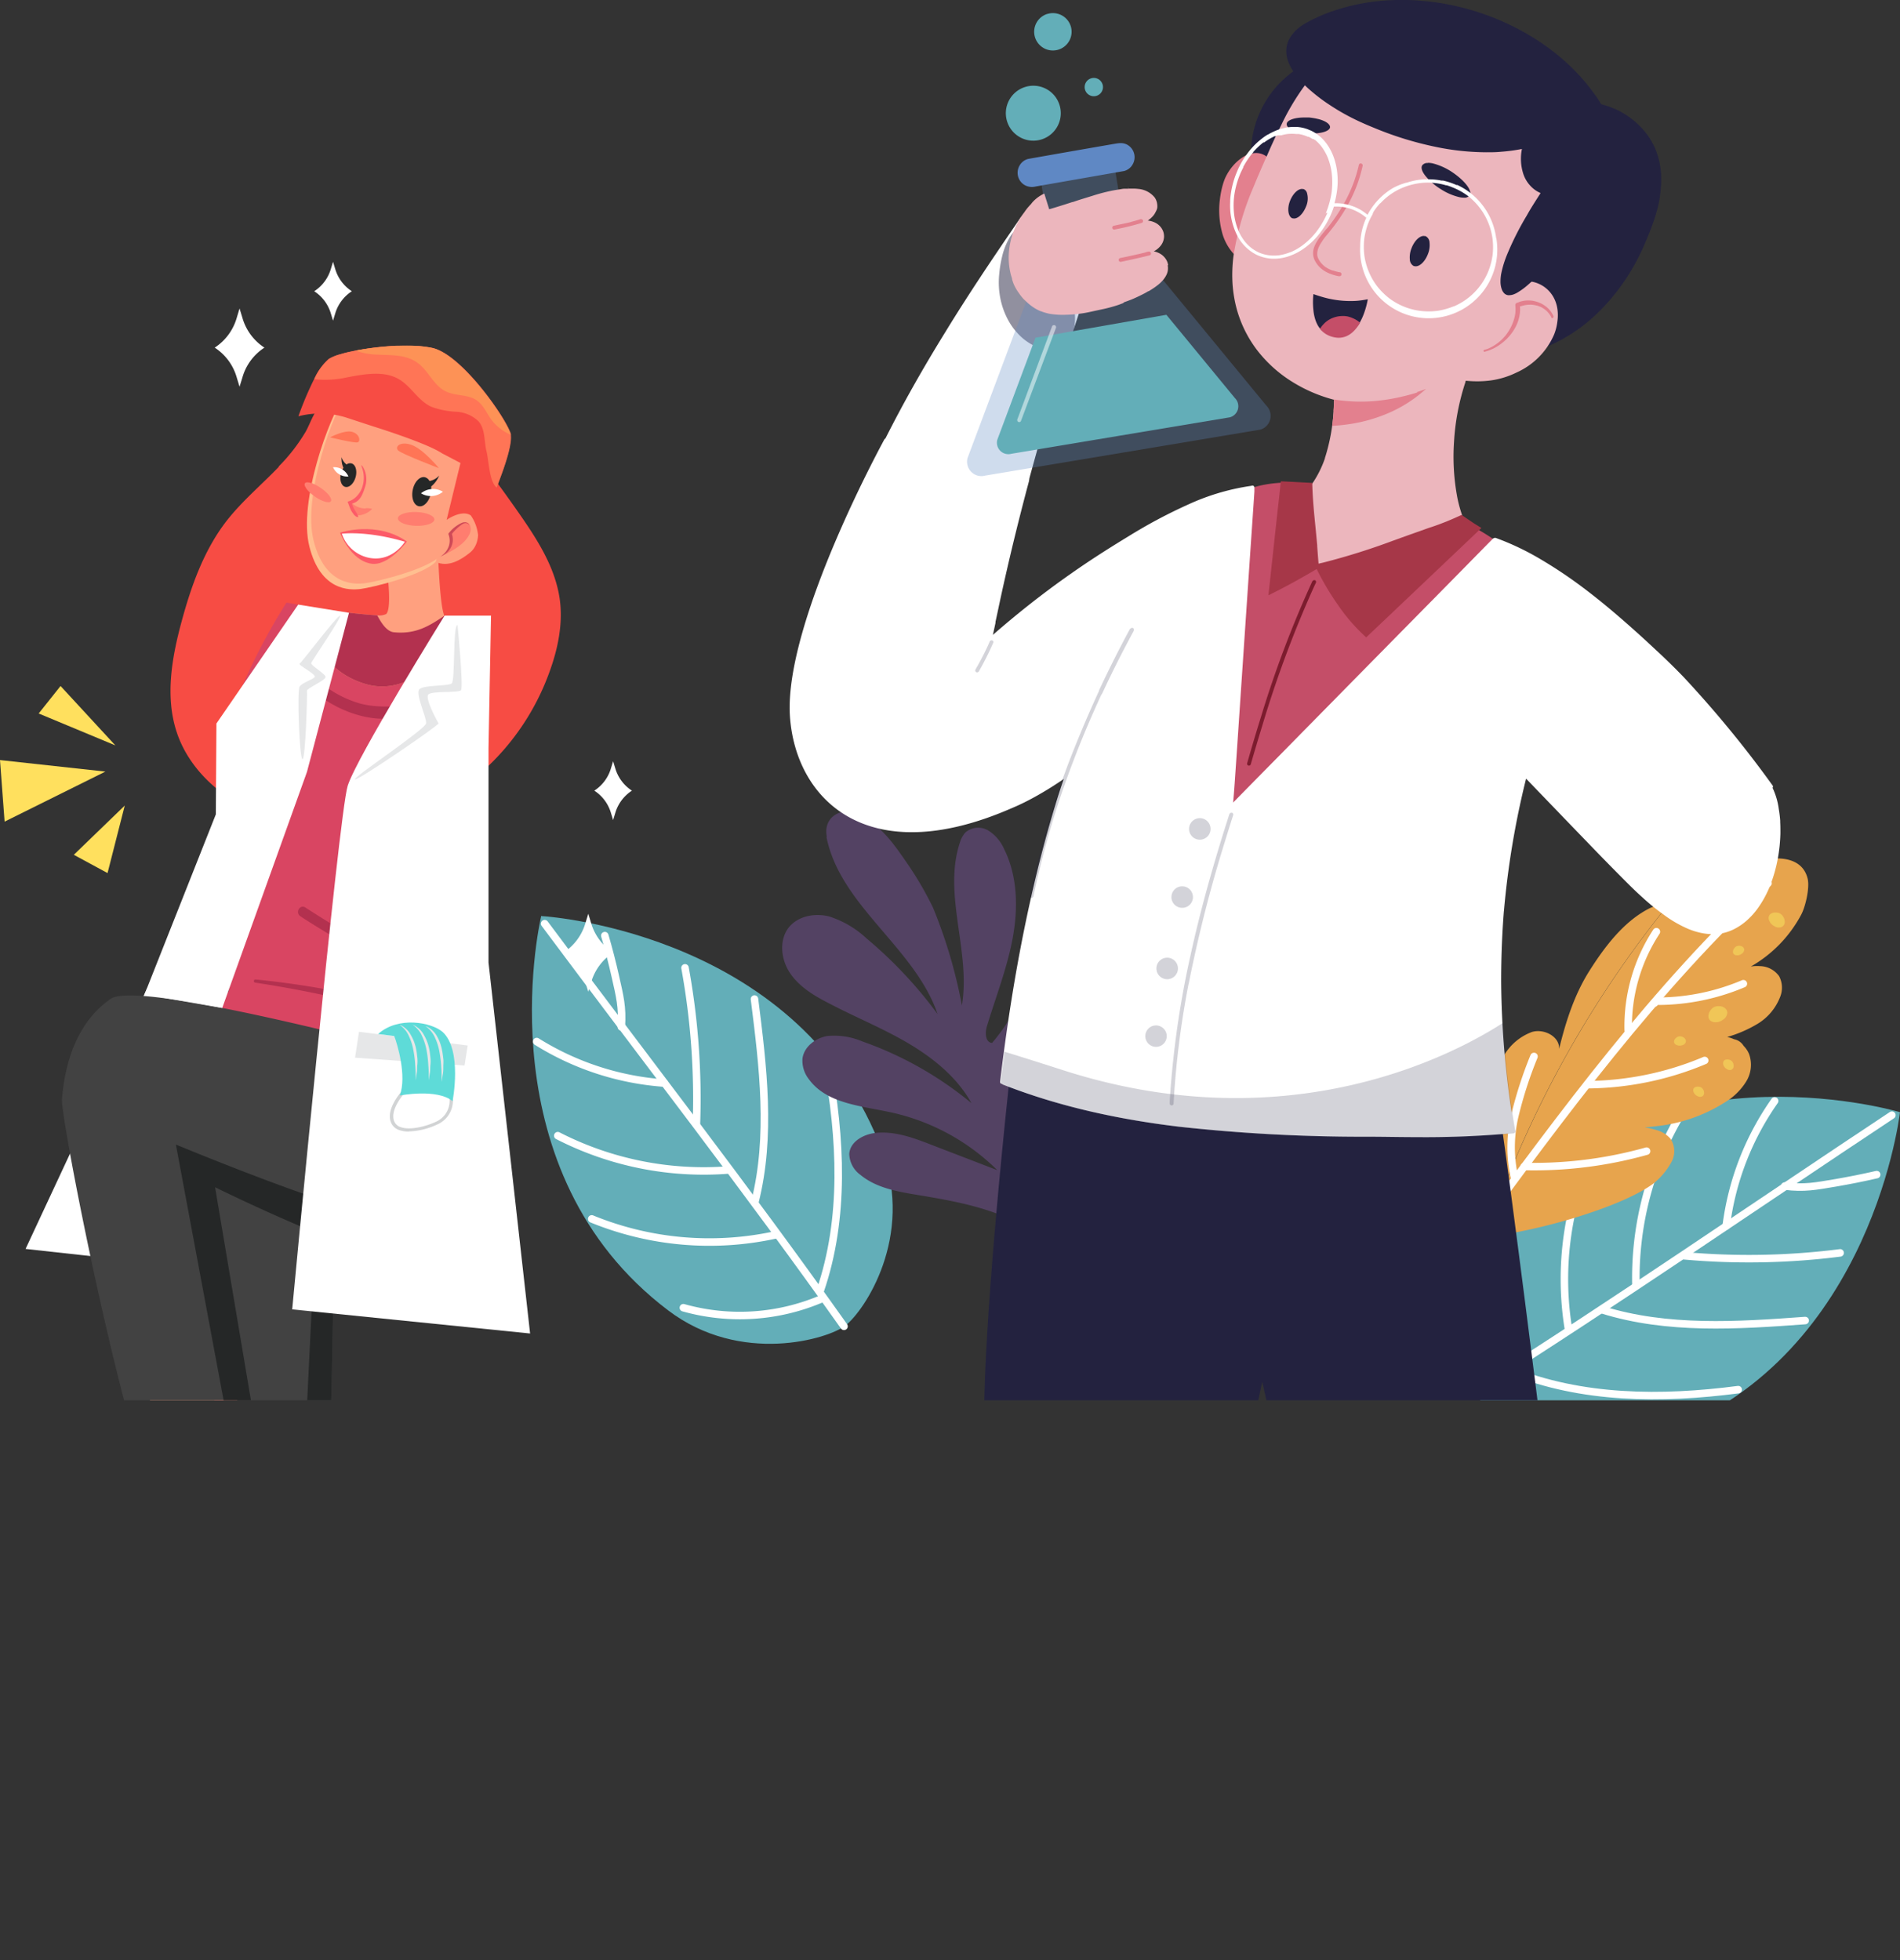 <svg id="Layer_1" data-name="Layer 1" xmlns="http://www.w3.org/2000/svg" xmlns:xlink="http://www.w3.org/1999/xlink" viewBox="0 0 379.68 391.72"><rect x="0" y="0" width="379.68" height="391.72" fill="#333333" stroke="none"/><defs><clipPath id="clip-path" transform="translate(-35.75 -32.42)"><rect width="415.44" height="312.25" rx="17" style="fill:none"/></clipPath><clipPath id="clip-path-2" transform="translate(-35.75 -32.42)"><rect x="142.02" y="32.42" width="273.42" height="289.21" style="fill:none"/></clipPath><clipPath id="clip-path-4" transform="translate(-35.75 -32.42)"><rect x="269.48" y="194.84" width="12.69" height="58.43" style="fill:none"/></clipPath><clipPath id="clip-path-5" transform="translate(-35.75 -32.42)"><rect x="241.5" y="157.85" width="20.82" height="53.99" style="fill:none"/></clipPath><clipPath id="clip-path-6" transform="translate(-35.75 -32.42)"><rect x="230.64" y="160.39" width="3.61" height="6.41" style="fill:none"/></clipPath><clipPath id="clip-path-7" transform="translate(-35.75 -32.42)"><rect x="273.37" y="195.96" width="4.3" height="4.3" style="fill:none"/></clipPath><clipPath id="clip-path-8" transform="translate(-35.75 -32.42)"><rect x="269.84" y="209.54" width="4.3" height="4.3" style="fill:none"/></clipPath><clipPath id="clip-path-9" transform="translate(-35.75 -32.42)"><rect x="266.85" y="223.8" width="4.3" height="4.3" style="fill:none"/></clipPath><clipPath id="clip-path-10" transform="translate(-35.75 -32.42)"><rect x="264.6" y="237.34" width="4.3" height="4.3" style="fill:none"/></clipPath><clipPath id="clip-path-11" transform="translate(-35.75 -32.42)"><rect x="235.33" y="77.33" width="15.2" height="25.1" style="fill:none"/></clipPath><clipPath id="clip-path-12" transform="translate(-35.75 -32.42)"><rect x="235.73" y="236.87" width="102.85" height="22.82" style="fill:none"/></clipPath><clipPath id="clip-path-13" transform="translate(-35.75 -32.42)"><rect x="323.2" y="225.94" width="20.35" height="6.73" style="fill:none"/></clipPath><clipPath id="clip-path-14" transform="translate(-35.75 -32.42)"><rect x="327.08" y="200.23" width="46.07" height="2.58" style="fill:none"/></clipPath><clipPath id="clip-path-15" transform="translate(-35.75 -32.42)"><rect x="228.97" y="63.54" width="60.69" height="63.99" style="fill:none"/></clipPath><clipPath id="clip-path-16" transform="translate(-35.75 -32.42)"><rect x="239" y="97.39" width="7.73" height="19.38" style="fill:none"/></clipPath><clipPath id="clip-path-17" transform="translate(-35.75 -32.42)"><rect x="22.94" y="63.86" width="178.51" height="360.27" style="fill:none"/></clipPath><clipPath id="clip-path-19" transform="translate(-35.75 -32.42)"><rect x="115.63" y="237.21" width="8.79" height="11.4" style="fill:none"/></clipPath><clipPath id="clip-path-20" transform="translate(-35.75 -32.42)"><rect x="115.63" y="237.21" width="3.55" height="11.1" style="fill:none"/></clipPath><clipPath id="clip-path-21" transform="translate(-35.75 -32.42)"><rect x="118.26" y="237.21" width="3.55" height="11.1" style="fill:none"/></clipPath><clipPath id="clip-path-22" transform="translate(-35.75 -32.42)"><rect x="120.88" y="237.5" width="3.55" height="11.1" style="fill:none"/></clipPath></defs><g style="clip-path:url(#clip-path)"><g id="Mask_Group_32785" data-name="Mask Group 32785"><g id="Group_45047" data-name="Group 45047"><g style="clip-path:url(#clip-path-2)"><g id="Group_45046" data-name="Group 45046"><g id="Group_45045" data-name="Group 45045"><g style="clip-path:url(#clip-path-2)"><g id="Group_45044" data-name="Group 45044"><path id="Path_591621" data-name="Path 591621" d="M143.94,215.47l-.05-.06v.05h0l0,.06c-.55,2.41-11.17,51.1,25.39,78.77,14.53,11,32.06,5.69,35.44,3,3.83-3,13.68-17.72,7.34-34.8-15.95-43-65.64-46.88-68.1-47" transform="translate(-35.75 -32.42)" style="fill:#63aeb8"/><path id="Path_591622" data-name="Path 591622" d="M144.59,217c20.48,27.49,40,52.53,59.82,80.47" transform="translate(-35.75 -32.42)" style="fill:none;stroke:#fff;stroke-linecap:round;stroke-linejoin:round;stroke-width:1.5px"/><path id="Path_591623" data-name="Path 591623" d="M143,240.56a55.47,55.47,0,0,0,25.49,8.3" transform="translate(-35.75 -32.42)" style="fill:none;stroke:#fff;stroke-linecap:round;stroke-linejoin:round;stroke-width:1.5px"/><path id="Path_591624" data-name="Path 591624" d="M156.61,219.39q1.17,4,2.1,8.14c.88,3.91,1.47,6.1,1.2,10.1" transform="translate(-35.75 -32.42)" style="fill:none;stroke:#fff;stroke-linecap:round;stroke-linejoin:round;stroke-width:1.5px"/><path id="Path_591625" data-name="Path 591625" d="M172.64,225.83a145.26,145.26,0,0,1,2.28,31.09" transform="translate(-35.75 -32.42)" style="fill:none;stroke:#fff;stroke-linecap:round;stroke-linejoin:round;stroke-width:1.5px"/><path id="Path_591626" data-name="Path 591626" d="M147.21,259.37a63.9,63.9,0,0,0,34.17,6.85" transform="translate(-35.75 -32.42)" style="fill:none;stroke:#fff;stroke-linecap:round;stroke-linejoin:round;stroke-width:1.5px"/><path id="Path_591627" data-name="Path 591627" d="M186.52,232.06c1.71,13.5,3.41,27.39.08,40.59" transform="translate(-35.75 -32.42)" style="fill:none;stroke:#fff;stroke-linecap:round;stroke-linejoin:round;stroke-width:1.5px"/><path id="Path_591628" data-name="Path 591628" d="M154,276a62,62,0,0,0,36.71,3.2" transform="translate(-35.75 -32.42)" style="fill:none;stroke:#fff;stroke-linecap:round;stroke-linejoin:round;stroke-width:1.5px"/><path id="Path_591629" data-name="Path 591629" d="M201,244.67c2.81,15.17,3.65,31.15-1.36,45.74" transform="translate(-35.75 -32.42)" style="fill:none;stroke:#fff;stroke-linecap:round;stroke-linejoin:round;stroke-width:1.5px"/><path id="Path_591630" data-name="Path 591630" d="M172.31,293.75a41.63,41.63,0,0,0,27.89-1.9" transform="translate(-35.75 -32.42)" style="fill:none;stroke:#fff;stroke-linecap:round;stroke-linejoin:round;stroke-width:1.5px"/><path id="Path_591631" data-name="Path 591631" d="M415.38,254.7l.06,0h-.05v-.05l-.05,0c-2.38-.69-50.41-14-80,21-11.78,13.91-7.43,31.7-4.94,35.22,2.82,4,16.94,14.63,34.35,9.23,43.8-13.58,50.38-63,50.68-65.43" transform="translate(-35.75 -32.42)" style="fill:#63aeb8"/><path id="Path_591632" data-name="Path 591632" d="M413.81,255.27c-28.57,18.94-54.64,37-83.62,55.33" transform="translate(-35.75 -32.42)" style="fill:none;stroke:#fff;stroke-linecap:round;stroke-linejoin:round;stroke-width:1.5px"/><path id="Path_591633" data-name="Path 591633" d="M390.38,252.43a55.46,55.46,0,0,0-9.68,25" transform="translate(-35.75 -32.42)" style="fill:none;stroke:#fff;stroke-linecap:round;stroke-linejoin:round;stroke-width:1.5px"/><path id="Path_591634" data-name="Path 591634" d="M410.77,267.15q-4.09.94-8.24,1.65c-3.95.66-6.17,1.13-10.15.64" transform="translate(-35.75 -32.42)" style="fill:none;stroke:#fff;stroke-linecap:round;stroke-linejoin:round;stroke-width:1.5px"/><path id="Path_591635" data-name="Path 591635" d="M403.47,282.79a144.39,144.39,0,0,1-31.17.58" transform="translate(-35.75 -32.42)" style="fill:none;stroke:#fff;stroke-linecap:round;stroke-linejoin:round;stroke-width:1.5px"/><path id="Path_591636" data-name="Path 591636" d="M371.36,255.57a63.94,63.94,0,0,0-8.7,33.74" transform="translate(-35.75 -32.42)" style="fill:none;stroke:#fff;stroke-linecap:round;stroke-linejoin:round;stroke-width:1.5px"/><path id="Path_591637" data-name="Path 591637" d="M396.48,296.31c-13.57,1-27.53,1.91-40.52-2.13" transform="translate(-35.75 -32.42)" style="fill:none;stroke:#fff;stroke-linecap:round;stroke-linejoin:round;stroke-width:1.5px"/><path id="Path_591638" data-name="Path 591638" d="M354.36,261.44a62,62,0,0,0-5.2,36.48" transform="translate(-35.75 -32.42)" style="fill:none;stroke:#fff;stroke-linecap:round;stroke-linejoin:round;stroke-width:1.5px"/><path id="Path_591639" data-name="Path 591639" d="M383.1,310.12c-15.3,2-31.3,1.94-45.6-3.86" transform="translate(-35.75 -32.42)" style="fill:none;stroke:#fff;stroke-linecap:round;stroke-linejoin:round;stroke-width:1.5px"/><path id="Path_591640" data-name="Path 591640" d="M335.66,278.76a41.71,41.71,0,0,0,.38,27.95" transform="translate(-35.75 -32.42)" style="fill:none;stroke:#fff;stroke-linecap:round;stroke-linejoin:round;stroke-width:1.5px"/><path id="Path_591641" data-name="Path 591641" d="M369.09,213.25a213.9,213.9,0,0,0-36.42,66.4c12.24-1.53,27.54-6.36,33.38-10.64a14.13,14.13,0,0,0,3.69-4.34,4.5,4.5,0,0,0-.18-4.7,5.81,5.81,0,0,0-3-1.78,17.6,17.6,0,0,0-2.15-.49c.95-.07,1.9-.16,2.85-.29a31.74,31.74,0,0,0,13.43-4.86,12.49,12.49,0,0,0,4-4,6.35,6.35,0,0,0,.58-5.5,5.2,5.2,0,0,0-1.1-1.64,2.82,2.82,0,0,0-1.89-1.31,6.46,6.46,0,0,0-.73-.28c-.21-.07-.43-.12-.65-.17A25.5,25.5,0,0,0,387,237a10.84,10.84,0,0,0,4.5-5.42,4.92,4.92,0,0,0-.23-4.09,4.81,4.81,0,0,0-3.82-2,7.47,7.47,0,0,0-1.83.08,26,26,0,0,0,10-10.24c.91-1.61,1.78-5.44,1.37-7.25-.91-4-5.06-4.51-8.39-3.89a22.1,22.1,0,0,0-16.26,13.56c.2-1.45-.11-3.26-1.26-3.9a5,5,0,0,0-1.92-.57m-12.64,44.47h0l-.22,0,.19,0" transform="translate(-35.75 -32.42)" style="fill:#e7a44d"/><path id="Path_591642" data-name="Path 591642" d="M336.19,243.51a10.88,10.88,0,0,1,5.68-4.86c2.39-.73,5.56.88,5.44,3.38,1.33-5.47,3.08-10.92,6.1-15.67s6.69-9.62,11.66-12.27a7.14,7.14,0,0,1,4-.84,213.72,213.72,0,0,0-36.43,66.4c-.66.08-1.31.16-1.95.22a1.83,1.83,0,0,1-2.11-1.48,1.79,1.79,0,0,1,0-.4c.56-6.74,2.85-26.81,7.6-34.48" transform="translate(-35.75 -32.42)" style="fill:#e7a44d"/><path id="Path_591643" data-name="Path 591643" d="M389.06,208.91c-22.57,21-41,46.06-59.24,70.93" transform="translate(-35.75 -32.42)" style="fill:none;stroke:#fff;stroke-linecap:round;stroke-linejoin:round;stroke-width:1.5px"/><path id="Path_591644" data-name="Path 591644" d="M366.75,218.61a34.48,34.48,0,0,0-5.63,19.7" transform="translate(-35.75 -32.42)" style="fill:none;stroke:#fff;stroke-linecap:round;stroke-linejoin:round;stroke-width:1.5px"/><path id="Path_591645" data-name="Path 591645" d="M366.37,232.87c0-.27.32-.37.6-.37A44.17,44.17,0,0,0,384.13,229" transform="translate(-35.75 -32.42)" style="fill:none;stroke:#fff;stroke-linecap:round;stroke-linejoin:round;stroke-width:1.5px"/><path id="Path_591646" data-name="Path 591646" d="M352.9,249.18a61.4,61.4,0,0,0,23.5-4.84" transform="translate(-35.75 -32.42)" style="fill:none;stroke:#fff;stroke-linecap:round;stroke-linejoin:round;stroke-width:1.5px"/><path id="Path_591647" data-name="Path 591647" d="M342.29,243.54a81.72,81.72,0,0,0-3.85,11.93,27.23,27.23,0,0,0,0,12.44" transform="translate(-35.75 -32.42)" style="fill:none;stroke:#fff;stroke-linecap:round;stroke-linejoin:round;stroke-width:1.5px"/><path id="Path_591648" data-name="Path 591648" d="M340.34,265.53a83.42,83.42,0,0,0,24.45-3.07" transform="translate(-35.75 -32.42)" style="fill:none;stroke:#fff;stroke-linecap:round;stroke-linejoin:round;stroke-width:1.5px"/><path id="Path_591649" data-name="Path 591649" d="M378.07,236.65a2.39,2.39,0,0,0,2-.47,1.73,1.73,0,0,0,.85-1.44c-.13-1.3-2-1.57-2.88-.93s-1.5,2.42.06,2.84" transform="translate(-35.75 -32.42)" style="fill:#f0c657"/><path id="Path_591650" data-name="Path 591650" d="M382.63,223.3a1.44,1.44,0,0,0,1.17-.28,1,1,0,0,0,.5-.85c-.07-.77-1.18-.93-1.71-.55s-.89,1.43,0,1.68" transform="translate(-35.75 -32.42)" style="fill:#f0c657"/><path id="Path_591651" data-name="Path 591651" d="M389.22,216.17a2.16,2.16,0,0,0,1.17,1.37,1.53,1.53,0,0,0,1.48.08c1-.62.43-2.21-.43-2.65s-2.52-.2-2.22,1.2" transform="translate(-35.75 -32.42)" style="fill:#f0c657"/><path id="Path_591652" data-name="Path 591652" d="M376.28,214.69a2,2,0,0,0,1.07,1.25,1.39,1.39,0,0,0,1.34.07c.88-.56.39-2-.39-2.41s-2.29-.19-2,1.1" transform="translate(-35.75 -32.42)" style="fill:#f0c657"/><path id="Path_591653" data-name="Path 591653" d="M374.14,250.51a1.44,1.44,0,0,0,.79.93,1,1,0,0,0,1,.06c.66-.43.3-1.5-.29-1.8s-1.71-.14-1.5.82" transform="translate(-35.75 -32.42)" style="fill:#f0c657"/><path id="Path_591654" data-name="Path 591654" d="M370.63,241.17a1.49,1.49,0,0,0,1.22.14,1,1,0,0,0,.77-.64c.2-.76-.81-1.3-1.44-1.12s-1.35,1.06-.55,1.62" transform="translate(-35.75 -32.42)" style="fill:#f0c657"/><path id="Path_591655" data-name="Path 591655" d="M380.08,245a1.43,1.43,0,0,0,.67,1,1,1,0,0,0,1,.19c.7-.34.48-1.46-.07-1.83s-1.68-.35-1.59.63" transform="translate(-35.75 -32.42)" style="fill:#f0c657"/><path id="Path_591656" data-name="Path 591656" d="M200.9,199.66c2.74,13.8,17.66,22.09,22.21,35.41a86.44,86.44,0,0,0-14.22-15.14,19.69,19.69,0,0,0-7.42-4.36c-2.8-.72-6.11-.15-8,2.07-2.09,2.52-1.7,6.43.1,9.16s4.7,4.51,7.6,6c5.25,2.78,10.78,5,15.9,8s9.93,6.88,12.81,12.07a71.12,71.12,0,0,0-21.77-12.32,14.4,14.4,0,0,0-7-1.1c-2.37.38-4.68,2.12-5,4.5a6,6,0,0,0,1.29,4.15c3.55,4.87,10.45,5.32,16.34,6.6a43.34,43.34,0,0,1,21.3,11.56L222,261.24c-3.57-1.39-7.29-2.79-11.1-2.44-2.49.22-5.26,1.7-5.44,4.19a5.32,5.32,0,0,0,2.23,4.21c3.63,3,8.66,3.53,13.32,4.33,8.71,1.5,15.73,3.05,24.83,8.92a2.41,2.41,0,0,0,2.58-2.21,2.17,2.17,0,0,0,0-.62c-.43-1.7-1.58-4.24-2.09-5.92-1.65-5.47-.06-14.13,3.27-19.77s6.05-8.74,10-13.93a9.67,9.67,0,0,0,2.25-4.45c.22-1.67-.6-3.6-2.21-4.08a4.45,4.45,0,0,0-3.21.55c-3.41,1.76-5.63,5.14-7.69,8.38l-6.91,10.86c-.53.83-1.36,1.79-2.3,1.48,2.17-11.14,11.32-19.91,13.74-31,.38-1.72.54-3.68-.48-5.12-1.8-2.52-6.06-1.58-7.93.88s-2.16,5.73-2.77,8.76A36.42,36.42,0,0,1,234,240.83c-1.39-.09-1.44-2.11-1-3.44,1.77-5.81,4-11.5,5.11-17.47s1-12.39-1.7-17.82a8.33,8.33,0,0,0-3.16-3.71,3.92,3.92,0,0,0-4.6.4,5.34,5.34,0,0,0-1.1,2.06c-3.41,10.36,2.23,21.73.42,32.49a99.8,99.8,0,0,0-5.77-19.53,67.53,67.53,0,0,0-5.19-8.9c-2.92-4.25-4.91-7-9.17-9.6-3.1-1.89-7.75-.14-6.86,4.37" transform="translate(-35.75 -32.42)" style="fill:#534263"/><path id="Path_591657" data-name="Path 591657" d="M238.71,236.76s-6.85,59.27-6.26,81.92l53.29.27,2.25-10.4,2.05,9.17,53.5-1.05s-5.29-42.69-8.27-63.4Z" transform="translate(-35.75 -32.42)" style="fill:#23223f"/><path id="Path_591658" data-name="Path 591658" d="M296.69,45.31a.54.54,0,0,0-.22,0c-.25.12-.49.25-.72.38a.62.62,0,0,0-.32-.09.56.56,0,0,0-.45.22.59.59,0,0,0-.12.4,20.35,20.35,0,0,0-9,14.71,18.49,18.49,0,0,0,.31,6.38,15.93,15.93,0,0,0,2.69,5.87.55.55,0,0,0,.46.23.67.67,0,0,0,.36-.12l.07-.07a.27.27,0,0,0,.07-.08c.58-1,1.21-1.92,1.82-2.84l.21-.32c.87-1.33,1.66-2.54,2.44-3.81a43.18,43.18,0,0,0,4.28-8.54,13.55,13.55,0,0,0,.8-6.58,7.94,7.94,0,0,0-1.14-2.94,7.66,7.66,0,0,0-1.45-1.66l.16-.06a.59.59,0,0,0-.24-1.13" transform="translate(-35.75 -32.42)" style="fill:#23223f"/><path id="Path_591659" data-name="Path 591659" d="M351.21,52.67a20.79,20.79,0,0,0-2.61.17.53.53,0,0,0-.37.23.57.57,0,0,0,.1.81.54.54,0,0,0,.36.12h.08a21,21,0,0,1,2.37-.17,18.67,18.67,0,0,1,2.48.17,27.52,27.52,0,0,0-5.73,8.34,96.62,96.62,0,0,0-4.05,10.41l-.27.76c-.48,1.39-1,2.78-1.46,4.16-.37,1-.76,2-1.22,3.08-.8,1.9-1.42,3.47-2,5a62.22,62.22,0,0,0-2.12,6.8,29.36,29.36,0,0,0-.62,3.32,13.78,13.78,0,0,0-.07,3,5.69,5.69,0,0,0,.73,2.41,3.33,3.33,0,0,0,1.71,1.43,4.3,4.3,0,0,0,1.54.26,6.76,6.76,0,0,0,1.27-.13,12.57,12.57,0,0,0,2-.56,28.1,28.1,0,0,0,2.72-1.1,33.27,33.27,0,0,0,9.54-6.79,41.82,41.82,0,0,0,7-9.46,48.81,48.81,0,0,0,2.44-5.24A43.34,43.34,0,0,0,367,74a24.18,24.18,0,0,0,.71-5.87,15.81,15.81,0,0,0-1.05-5.65,14.21,14.21,0,0,0-3-4.63,16.42,16.42,0,0,0-4.42-3.3,17.62,17.62,0,0,0-8-1.84" transform="translate(-35.75 -32.42)" style="fill:#23223f"/><path id="Path_591660" data-name="Path 591660" d="M286.73,63a5,5,0,0,0-.77.07,5.76,5.76,0,0,0-1,.3,5.7,5.7,0,0,0-1,.56,8.76,8.76,0,0,0-1.79,1.59,10.31,10.31,0,0,0-1.36,2,7.53,7.53,0,0,0-.44,1c-.14.38-.25.76-.37,1.19a19.15,19.15,0,0,0-.47,2.51,17.09,17.09,0,0,0,.35,6.33,10.23,10.23,0,0,0,3,5.21.41.41,0,0,0,.27.13h0a.42.42,0,0,0,.28-.1.41.41,0,0,0,.13-.28.38.38,0,0,0-.1-.27l-.08-.07-.14-.13a13.46,13.46,0,0,0,3.24-2.68,20.62,20.62,0,0,0,2.95-4.16,16.38,16.38,0,0,0,1.76-4.75,9.23,9.23,0,0,0-.16-4.58,7.19,7.19,0,0,0-.4-1,6.93,6.93,0,0,0-.68-1.1,5.47,5.47,0,0,0-.89-.91,3.84,3.84,0,0,0-1-.61,3.33,3.33,0,0,0-1.32-.25" transform="translate(-35.75 -32.42)" style="fill:#e3808e"/><path id="Path_591661" data-name="Path 591661" d="M299.72,46.3a.57.57,0,0,0-.31-.1.61.61,0,0,0-.44.2,47.6,47.6,0,0,0-7.18,11c-1.05,2.07-2,4.15-2.76,5.91-.9,2-1.87,4.22-2.78,6.45a56.72,56.72,0,0,0-4,13.74,29.58,29.58,0,0,0-.19,5.8,26.17,26.17,0,0,0,.83,4.89,24.12,24.12,0,0,0,4.13,8.28,26.42,26.42,0,0,0,6.8,6.15,30.16,30.16,0,0,0,8.52,3.69c0,.76-.05,1.56-.1,2.36l0-.11a37.73,37.73,0,0,1-1.74,9.42l0,.07h0v0h0a21.37,21.37,0,0,1-2.31,4.7,14.81,14.81,0,0,1-2.32,2.62c-.32.27-.65.53-1,.76a.6.6,0,0,0-.2.75A47.44,47.44,0,0,0,294,139c0,.39,0,.76,0,1.14a31.72,31.72,0,0,0,3,3.25l0,0a10.89,10.89,0,0,0,.88.78c.3.25.62.49.94.72a20.4,20.4,0,0,0,1.88,1.18,11.4,11.4,0,0,0,1.38.62c.48.17,1,.31,1.46.44h0a34.38,34.38,0,0,0,4.13.64l2.12.26,2.14.27.21,0c1.16-.54,2.4-1.14,3.76-1.83,1.94-1,4-2,6.4-3.4,2.28-1.28,4.52-2.59,6.21-3.58a.57.57,0,0,0,.37.12.66.66,0,0,0,.33-.09.54.54,0,0,0,.24-.37.62.62,0,0,0-.08-.44,1,1,0,0,0-.12-.37.81.81,0,0,0-.16-.16l-.05-.1a26.36,26.36,0,0,1-2.07-6.23,44.09,44.09,0,0,1-.66-11.12,46.38,46.38,0,0,1,2.26-11.89h0l0-.07h0l.07-.15,0-.12a22.93,22.93,0,0,0,2.31.12,20.9,20.9,0,0,0,2.74-.18,17,17,0,0,0,5.12-1.58,14.7,14.7,0,0,0,7.51-7.62,10.26,10.26,0,0,0,.65-2.62,8.74,8.74,0,0,0,0-2.45,6.94,6.94,0,0,0-.6-2,6.21,6.21,0,0,0-4.5-3.46,7.36,7.36,0,0,0-1.48-.15,7.93,7.93,0,0,0-1.37.12,61.35,61.35,0,0,0,6.68-9,30.3,30.3,0,0,0,2.71-5.9,16.7,16.7,0,0,0,.88-5.52,13.94,13.94,0,0,0-.95-4.73,16.41,16.41,0,0,0-2.39-4.13A26.9,26.9,0,0,0,338.29,53a46.34,46.34,0,0,0-9.19-4.09,70,70,0,0,0-13.31-3.08,55.33,55.33,0,0,0-6.92-.46,42.54,42.54,0,0,0-9.14,1m3.69,100.8h0" transform="translate(-35.75 -32.42)" style="fill:#ecb6bd"/><path id="Path_591662" data-name="Path 591662" d="M318.91,110.87c-.8.25-1.6.47-2.41.67a39.23,39.23,0,0,1-5.8,1,34,34,0,0,1-6.05,0c-.86-.08-1.72-.18-2.58-.34l.26.07c0,.75-.06,1.54-.12,2.35l.06-.1c-.08,1.06-.19,2.07-.32,3q1.46-.07,2.91-.27h0a31.26,31.26,0,0,0,8.15-2.2l0,0a27.74,27.74,0,0,0,3.18-1.59,27.4,27.4,0,0,0,2.94-2h0v0c.54-.43,1.07-.87,1.59-1.33a18.37,18.37,0,0,1-1.76.62m.2.68h0" transform="translate(-35.75 -32.42)" style="fill:#e3808e"/><path id="Path_591663" data-name="Path 591663" d="M340.38,93.42h0" transform="translate(-35.75 -32.42)" style="fill:#c88a68"/><path id="Path_591664" data-name="Path 591664" d="M346.23,95.68a6.22,6.22,0,0,0-.57-1,5,5,0,0,0-.73-.8,5.87,5.87,0,0,0-.86-.62,4.79,4.79,0,0,0-1-.46,6.11,6.11,0,0,0-1-.27,6.2,6.2,0,0,0-1-.07H341a5.29,5.29,0,0,0-1.12.15,3.09,3.09,0,0,0-.59.18l-.25.11h0a.48.48,0,0,0-.48.49,8.88,8.88,0,0,1,0,1.63,8.45,8.45,0,0,1-.57,2.08,8.78,8.78,0,0,1-.59,1.19,9.41,9.41,0,0,1-.8,1.18A8.87,8.87,0,0,1,335,101a8.6,8.6,0,0,1-1.83,1.07,6.59,6.59,0,0,1-.86.27.2.2,0,0,0,.1.38h0a9.37,9.37,0,0,0,2.78-1.23,12.26,12.26,0,0,0,1.29-1,10,10,0,0,0,2-2.49,8.9,8.9,0,0,0,.67-1.52,7.34,7.34,0,0,0,.33-1.6,5.22,5.22,0,0,0,0-1.25l.13,0,.73-.2h0a6.13,6.13,0,0,1,1.48-.12,6.39,6.39,0,0,1,1.37.27l.49.2a3.76,3.76,0,0,1,.55.32,4.66,4.66,0,0,1,1.52,1.69v0l0,.07a.22.22,0,0,0,.11.12.2.2,0,0,0,.17,0,.21.21,0,0,0,.13-.27" transform="translate(-35.75 -32.42)" style="fill:#e3808e"/><path id="Path_591665" data-name="Path 591665" d="M315.92,32.42A41.58,41.58,0,0,0,301.07,35c-.77.29-1.56.62-2.35,1a20.82,20.82,0,0,0-2.47,1.31,7.88,7.88,0,0,0-3,3.17,5.41,5.41,0,0,0-.45,1.81,6.05,6.05,0,0,0,.17,1.75,7.78,7.78,0,0,0,.69,1.75,10.43,10.43,0,0,0,1.07,1.66,20.52,20.52,0,0,0,3.1,3.22,34.48,34.48,0,0,0,3.77,2.81,42.66,42.66,0,0,0,3.69,2.18c1.42.75,3,1.48,5,2.29a67.43,67.43,0,0,0,12.45,3.84,50.44,50.44,0,0,0,10,1.06c1,0,2,0,2.92-.1a35.06,35.06,0,0,0,4.22-.56,9.81,9.81,0,0,0,.25,4.9,6.41,6.41,0,0,0,1.38,2.4A5.92,5.92,0,0,0,343.61,71c-1.08,1.69-2,3.11-2.75,4.47a59.06,59.06,0,0,0-3.93,7.78,21.1,21.1,0,0,0-1.16,3.72,8.32,8.32,0,0,0-.17,1.65,4.66,4.66,0,0,0,.18,1.39,3.28,3.28,0,0,0,.2.52,2.39,2.39,0,0,0,.38.52,1.32,1.32,0,0,0,.76.36,1,1,0,0,0,.24,0,2.59,2.59,0,0,0,.73-.12,4.34,4.34,0,0,0,.88-.4,14.28,14.28,0,0,0,2.23-1.65c.78-.68,1.59-1.47,2.55-2.48,1.59-1.67,3.24-3.57,5.18-6,1.52-1.88,2.82-3.58,4-5.21l0-.07c.32-.45.65-.92.94-1.4A24.87,24.87,0,0,0,356.61,68a18.3,18.3,0,0,0,.65-3.53,20.58,20.58,0,0,0-.05-3.68A33,33,0,0,0,355.67,54a.59.59,0,0,0,.07-.71,22.58,22.58,0,0,0-1.39-2.11c-.47-.65-1-1.3-1.53-2a43.89,43.89,0,0,0-3.49-3.73,45.39,45.39,0,0,0-8.24-6.14,50.67,50.67,0,0,0-19.7-6.58,47.51,47.51,0,0,0-5.47-.32" transform="translate(-35.75 -32.42)" style="fill:#23223f"/><path id="Path_591666" data-name="Path 591666" d="M296.17,70.21c-.87-.23-2,.79-2.62,2.32s-.41,3.18.46,3.52l.09,0c.87.24,2-.78,2.62-2.32a4,4,0,0,0,.17-2.87,1.21,1.21,0,0,0-.63-.65l-.1,0" transform="translate(-35.75 -32.42)" style="fill:#23223f"/><path id="Path_591667" data-name="Path 591667" d="M320.51,79.61c-.89-.25-2.07.8-2.68,2.38a4.84,4.84,0,0,0-.35,2.29,1.52,1.52,0,0,0,.81,1.32l.1,0c.9.25,2.08-.8,2.69-2.38a4.72,4.72,0,0,0,.34-2.29,1.5,1.5,0,0,0-.81-1.33l-.1,0" transform="translate(-35.75 -32.42)" style="fill:#23223f"/><path id="Path_591668" data-name="Path 591668" d="M309.07,92.27h0a16.81,16.81,0,0,1-.79,2.88,11,11,0,0,1-1.13,2.25l-.31-.25a3.94,3.94,0,0,0-1.06-.59,3.5,3.5,0,0,0-.55-.17,4.22,4.22,0,0,0-.62-.1,4.39,4.39,0,0,0-1.2,0,5.46,5.46,0,0,0-1.27.37,5.71,5.71,0,0,0-1.08.6,6,6,0,0,0-.9.84q-.14.17-.27.36a4.8,4.8,0,0,1-.7-.85,6.42,6.42,0,0,1-.66-1.52,8.84,8.84,0,0,1-.32-1.69,15,15,0,0,1,0-3.21c.82.29,1.58.53,2.27.71q.5.14,1,.24a19.86,19.86,0,0,0,5.33.4,18.19,18.19,0,0,0,2.2-.31h0" transform="translate(-35.75 -32.42)" style="fill:#23223f"/><path id="Path_591669" data-name="Path 591669" d="M307.74,65.09a.4.4,0,0,1,.31.47,29.43,29.43,0,0,1-1.3,4.29,30,30,0,0,1-2,4.11,35.2,35.2,0,0,1-2.56,3.81c-.42.55-.84,1.08-1.28,1.6s-.7.86-1,1.34a6.85,6.85,0,0,0-.76,1.41,4.29,4.29,0,0,0-.16.71,3,3,0,0,0,0,.67,2.93,2.93,0,0,0,.22.65,4.55,4.55,0,0,0,.51.78,5.89,5.89,0,0,0,.41.44c.15.14.31.27.48.4a6.73,6.73,0,0,0,1.42.71l.09,0a11,11,0,0,0,1.25.34l.14,0a.44.44,0,0,1,.26.18.45.45,0,0,1,.05.3.39.39,0,0,1-.47.31l-.14,0a9.91,9.91,0,0,1-1.92-.59,5.85,5.85,0,0,1-1.8-1.18,5.06,5.06,0,0,1-1.14-1.68,3.39,3.39,0,0,1-.17-1.64,3.6,3.6,0,0,1,.21-.78,6,6,0,0,1,.36-.77,12.47,12.47,0,0,1,1-1.5l.69-.85.26-.32L301,78c.53-.67,1.05-1.37,1.55-2.08a36.77,36.77,0,0,0,2.08-3.4,30,30,0,0,0,1.66-3.71,29.16,29.16,0,0,0,1-3.43.41.41,0,0,1,.47-.31h0" transform="translate(-35.75 -32.42)" style="fill:#e3808e"/><path id="Path_591670" data-name="Path 591670" d="M305.17,95.69q.34.09.69.21l-.05,0a4.54,4.54,0,0,1,.68.3,4.21,4.21,0,0,1,.64.39l0,0c.14.1.28.2.41.31a7.83,7.83,0,0,1-1.25,1.67,5.47,5.47,0,0,1-.68.58,4.68,4.68,0,0,1-.82.46,3.93,3.93,0,0,1-1.8.3,5.16,5.16,0,0,1-.67-.1,5.11,5.11,0,0,1-1.44-.53,4.3,4.3,0,0,1-1.35-1.16l.17-.26,0,0a4.51,4.51,0,0,1,.48-.6c.15-.16.3-.31.46-.45a5.61,5.61,0,0,1,.55-.41,5.7,5.7,0,0,1,.54-.3,5.83,5.83,0,0,1,1.3-.43h0a4.78,4.78,0,0,1,.76-.09,5.3,5.3,0,0,1,.69,0h0a5.31,5.31,0,0,1,.68.1Z" transform="translate(-35.75 -32.42)" style="fill:#c44e68"/><path id="Path_591671" data-name="Path 591671" d="M296.42,55.9c-2,0-3.47.53-3.54,1.26s.82,1.2,2.24,1.59l.51.13a11.78,11.78,0,0,0,1.45.21c.32,0,.64,0,.95,0a8.45,8.45,0,0,0,2.13-.25c.85-.23,1.34-.59,1.38-1,0-.6-.81-1.21-2.23-1.6l-.53-.12a13.5,13.5,0,0,0-1.44-.22l-.92,0" transform="translate(-35.75 -32.42)" style="fill:#23223f"/><path id="Path_591672" data-name="Path 591672" d="M321.11,65a1.27,1.27,0,0,0-1.15.46c-.3.46-.07,1.21.63,2.1a12.23,12.23,0,0,0,3,2.61,12,12,0,0,0,3.74,1.64,4.33,4.33,0,0,0,.95.11,1.27,1.27,0,0,0,1.15-.46.92.92,0,0,0,.09-.76c-.24-1.1-1.76-2.69-3.76-4a12.5,12.5,0,0,0-3.74-1.64,5,5,0,0,0-.95-.1" transform="translate(-35.75 -32.42)" style="fill:#23223f"/><path id="Path_591673" data-name="Path 591673" d="M326.2,93.68h0l0,0h0" transform="translate(-35.75 -32.42)" style="fill:#fff"/><path id="Path_591674" data-name="Path 591674" d="M333.07,86.79v0h0" transform="translate(-35.75 -32.42)" style="fill:#fff"/><path id="Path_591675" data-name="Path 591675" d="M313.27,92.05h0l0,0,0,0" transform="translate(-35.75 -32.42)" style="fill:#fff"/><path id="Path_591676" data-name="Path 591676" d="M334.73,80A13.64,13.64,0,0,0,327,69.4l0,0-.12,0h0l-.07,0a14.36,14.36,0,0,0-2.71-.9h0l-.19,0h0l-.13,0a13.32,13.32,0,0,0-2.6-.25h0l-.81,0a13.63,13.63,0,0,0-3.52.68l-.09,0A13.16,13.16,0,0,0,314.1,70l-.33.2a13.26,13.26,0,0,0-2.38,1.92l-.33.34a14,14,0,0,0-1.77,2.41l-.15.27-.11.21a10.42,10.42,0,0,0-1.4-1,9.54,9.54,0,0,0-1.69-.77,9.67,9.67,0,0,0-3.24-.55h-.28a18.41,18.41,0,0,0,.53-2.66,15.12,15.12,0,0,0,0-3.62,13,13,0,0,0-.89-3.46,10.82,10.82,0,0,0-.71-1.4,9.48,9.48,0,0,0-1-1.37,8,8,0,0,0-1.6-1.41l-.24-.16a6.78,6.78,0,0,0-.84-.45l-.63-.26a7.64,7.64,0,0,0-2.23-.46h-.55a8.78,8.78,0,0,0-1.25.1h0c-.22,0-.43.07-.64.12l-.46.11a10.26,10.26,0,0,0-1.73.65,11.13,11.13,0,0,0-1.08.57l0,0-.05,0a11.54,11.54,0,0,0-1.29.91l-.09.07h0l-.24.2-.25.21,0,0-.1.09-.05.05-.08.07a15.46,15.46,0,0,0-1.42,1.5c-.24.29-.46.59-.68.89s-.47.67-.68,1l-.1.17c-.21.34-.41.7-.59,1.06l-.2.4c-.22.48-.43,1-.61,1.45a17.7,17.7,0,0,0-1.09,5v0c0,.12,0,.24,0,.36a13.41,13.41,0,0,0,1.35,6.62,8.81,8.81,0,0,0,3.81,3.9,8.22,8.22,0,0,0,3.11.83,9,9,0,0,0,3.45-.49,11.55,11.55,0,0,0,3.08-1.59,14.3,14.3,0,0,0,2.54-2.31,17.41,17.41,0,0,0,3.36-5.92s0-.06,0-.09a9,9,0,0,1,4.42.87,9.56,9.56,0,0,1,2.08,1.36,13.36,13.36,0,0,0-.81,2.3v0h0a14.35,14.35,0,0,0-.42,3.45A13.71,13.71,0,1,0,334.76,80m-49.08-16.6h0v0m-3.33,8a.09.09,0,0,1,0,0s0,0,0,.07v0h0M301,74.92l0,.06a.08.08,0,0,1,0,0,17.73,17.73,0,0,1-2.12,3.65,14.71,14.71,0,0,1-2.6,2.63,11.52,11.52,0,0,1-2.62,1.55h0l-.06,0h0a10.1,10.1,0,0,1-2.21.62,8.6,8.6,0,0,1-2.09,0,7.41,7.41,0,0,1-1.91-.52l0,0,0,0,0,0,0,0a8.14,8.14,0,0,1-1.58-.94,8.29,8.29,0,0,1-1.41-1.43,10.43,10.43,0,0,1-1.2-2.07h0v0a0,0,0,0,0,0,0,.36.36,0,0,1,0-.09l0,.06a12.38,12.38,0,0,1-.81-3,15.28,15.28,0,0,1,0-3.94,17.73,17.73,0,0,1,1.19-4.33c.19-.43.39-.85.61-1.27l0-.06,0-.05a16.8,16.8,0,0,1,1.45-2.27l.48-.6a.94.94,0,0,0,.1-.1l0-.06a1.66,1.66,0,0,0,.13-.14l0,0a16,16,0,0,1,1.85-1.73l.06,0,.05,0,.05,0a12.15,12.15,0,0,1,2.08-1.24l.07,0,.09,0,.14-.06h0l.35-.13h0l.1,0,.05,0,.07,0,.09,0h0l.1,0,.06,0,.09,0,.13,0h0a10.18,10.18,0,0,1,1.22-.26,8.15,8.15,0,0,1,1.78,0l.38,0,.11,0a7.54,7.54,0,0,1,1.7.49l.17.07h0l.08,0,.06,0,0,0,.1.05h0c.22.12.43.24.64.38h0l.08,0,0,0,.05,0,.06,0h0l.22.16v0l.07,0a9.22,9.22,0,0,1,1.31,1.34,10.36,10.36,0,0,1,1.2,2.06,12.9,12.9,0,0,1,.84,3.11,16.07,16.07,0,0,1,0,4,18.08,18.08,0,0,1-1.17,4.2v0m15.07-5h0l0,0h0M334,83.5a13.57,13.57,0,0,1-.89,3.26h0v0h0a12.9,12.9,0,0,1-6.82,6.88l0,0-.07,0h0a14,14,0,0,1-3.24.9,13.82,13.82,0,0,1-3.46,0,13.05,13.05,0,0,1-6.22-2.56l0,0,0,0,0,0h0a14.14,14.14,0,0,1-2.32-2.32l0,0,0,0h0a13.17,13.17,0,0,1-2.58-6.12h0a14.46,14.46,0,0,1,0-3.6,15.09,15.09,0,0,1,.7-2.74l.19-.48a14.32,14.32,0,0,1,.65-1.3v0l.08-.14,0-.06.07-.12,0-.07.07-.1,0-.08.08-.12,0,0,.1-.16h0c.16-.24.33-.48.5-.7h0q.34-.43.72-.84l.05,0,.06-.06.09-.1h0a12.58,12.58,0,0,1,4.27-2.93h0a13.7,13.7,0,0,1,3.33-.91h0a12.73,12.73,0,0,1,5.35.42h0l.08,0,.07,0h0c.39.12.78.26,1.16.42h0l0,0,0,0,0,0,0,0A13.55,13.55,0,0,1,329,71.51l0,0,0,0,0,0h0A13,13,0,0,1,334,80.09a13.58,13.58,0,0,1,0,3.43" transform="translate(-35.75 -32.42)" style="fill:#fff"/><path id="Path_591677" data-name="Path 591677" d="M333.07,86.77h0v0" transform="translate(-35.75 -32.42)" style="fill:#fff"/><path id="Path_591678" data-name="Path 591678" d="M326.18,93.69h0" transform="translate(-35.75 -32.42)" style="fill:#fff"/><path id="Path_591679" data-name="Path 591679" d="M329,71.51l0,0,0,0,0,0" transform="translate(-35.75 -32.42)" style="fill:#fff"/><path id="Path_591680" data-name="Path 591680" d="M310.9,89.7h0" transform="translate(-35.75 -32.42)" style="fill:#fff"/><path id="Path_591681" data-name="Path 591681" d="M326.17,69.85h0" transform="translate(-35.75 -32.42)" style="fill:#fff"/><path id="Path_591682" data-name="Path 591682" d="M326.16,69.85h0" transform="translate(-35.75 -32.42)" style="fill:#fff"/><path id="Path_591683" data-name="Path 591683" d="M301,74.94v0a.05.05,0,0,1,0,0" transform="translate(-35.75 -32.42)" style="fill:#fff"/><path id="Path_591684" data-name="Path 591684" d="M290.83,59.31h0Z" transform="translate(-35.75 -32.42)" style="fill:#fff"/><path id="Path_591685" data-name="Path 591685" d="M290.84,59.3h0" transform="translate(-35.75 -32.42)" style="fill:#fff"/><path id="Path_591686" data-name="Path 591686" d="M290.82,59.31h0" transform="translate(-35.75 -32.42)" style="fill:#fff"/><path id="Path_591687" data-name="Path 591687" d="M287.35,82.91h0" transform="translate(-35.75 -32.42)" style="fill:#fff"/><path id="Path_591688" data-name="Path 591688" d="M290.82,59.31h0" transform="translate(-35.75 -32.42)" style="fill:#fff"/><path id="Path_591689" data-name="Path 591689" d="M293.6,82.78h0l0,0h0" transform="translate(-35.75 -32.42)" style="fill:#fff"/><path id="Path_591690" data-name="Path 591690" d="M292.78,128.86h0a25.17,25.17,0,0,0-5,.55,17,17,0,0,0-4.85,1.89.38.38,0,0,0-.15.18.39.39,0,0,0-.15.23c-.18,1-.35,1.95-.51,2.92-.27,1.59-.52,3.18-.77,4.77-.69,4.47-1.34,9-1.92,13.47-.75,5.84-1.33,11-1.77,15.92-.25,2.83-.44,5.41-.59,7.87-.15,2.63-.23,5-.26,7.21s0,4.34.17,6.17a28.57,28.57,0,0,0,.71,4.78,10.07,10.07,0,0,0,.57,1.68c.12.25.24.49.38.72a4.21,4.21,0,0,0,.44.58,2.51,2.51,0,0,0,1.06.69,2.43,2.43,0,0,0,.6.1h.08a3.39,3.39,0,0,0,.64-.07,5.56,5.56,0,0,0,1.07-.34,10.24,10.24,0,0,0,1.92-1.12,23,23,0,0,0,1.88-1.54c.57-.52,1.13-1.06,1.68-1.59s1-1,1.57-1.48c.23-.2.51-.44.8-.67l.1-.08,1.29-1.07.21-.17,2.87-2.41c2.1-1.77,3.95-3.37,5.62-4.88s3.35-3,5.48-5c1.93-1.79,3.69-3.45,5.39-5.09,1.87-1.82,3.6-3.53,5.25-5.23s3.26-3.41,5.08-5.4c3.53-3.88,6.89-7.8,9.71-11.13l.56-.66c.86-1,1.73-2,2.57-3.08,1-1.21,2-2.5,3-3.93a.46.46,0,0,0,.09-.2.24.24,0,0,0,.08-.06.45.45,0,0,0,.1-.29.4.4,0,0,0-.14-.27,40.49,40.49,0,0,0-6.85-4.76.25.25,0,0,0,0-.12.4.4,0,0,0-.41-.36h-.53l-.1-.05-.1,0a.33.33,0,0,0-.17,0,.39.39,0,0,0-.34.19,10.52,10.52,0,0,0-1.25.21,12,12,0,0,0-2.27.73,20.43,20.43,0,0,0-4.07,2.42c-.8.58-1.59,1.21-2.36,1.82a34.3,34.3,0,0,1-5.52,3.81,9.35,9.35,0,0,1-1,.46,10.25,10.25,0,0,1-1.34.38,13.67,13.67,0,0,1-2.71.25c-.31,0-.63,0-.94,0a18.37,18.37,0,0,1-3.13-.49c-.45-.11-.9-.25-1.34-.39s-.76-.23-1.13-.36h0a15.46,15.46,0,0,1-3.67-1.69l.07.07a8.7,8.7,0,0,1-1.22-1,4.93,4.93,0,0,1-.65-.92,7.68,7.68,0,0,1-.42-1.13,10.06,10.06,0,0,1-.31-1.23c-.2-1-.32-2-.44-3s-.24-1.94-.43-2.91a13,13,0,0,0-.84-2.72,10.15,10.15,0,0,0-.69-1.25,8.31,8.31,0,0,0-.83-1h.18a.36.36,0,0,0,.26-.12.37.37,0,0,0,.11-.29.4.4,0,0,0-.41-.38" transform="translate(-35.75 -32.42)" style="fill:#c44e68"/><path id="Path_591691" data-name="Path 591691" d="M298,148.57a215.71,215.71,0,0,0-10.28,27.15q-1.44,4.62-2.76,9.26a.35.35,0,0,0,.06.28.38.38,0,0,0,.25.16.45.45,0,0,0,.28-.06.43.43,0,0,0,.16-.26q1.13-3.91,2.33-7.82v0a223.6,223.6,0,0,1,10.12-27.23c.18-.4.37-.79.55-1.18a.39.39,0,0,0-.19-.51.41.41,0,0,0-.16,0,.38.38,0,0,0-.35.22M288,177.2a.19.19,0,0,0,0,.07.19.19,0,0,1,0-.07" transform="translate(-35.75 -32.42)" style="fill:#7c1c2e"/><path id="Path_591692" data-name="Path 591692" d="M291.14,133.7l-1.92,17.68c3.07-1.5,6.25-3.24,9.64-5.25a54.38,54.38,0,0,0,4.32,7.27,36.09,36.09,0,0,0,5.58,6.39l4.37-4.14,18.66-17.72-1.42-.88c-.86-.57-1.71-1.15-2.55-1.73-1,.46-2,.9-3,1.31-1.16.46-2.33.9-3.51,1.27l-.43.15-1.5.54-.6.21-1.3.46-1.7.61-1.71.62a135.8,135.8,0,0,1-13.91,4.36l-.92.21c-.1-1.16-.19-2.33-.27-3.52,0,0,0-.1,0-.15l-.18-1.93c-.12-1.3-.26-2.6-.38-3.9-.21-2.21-.38-4.43-.43-6.64-2.09-.1-4.18-.23-6.28-.32-.18,1.7-.36,3.39-.55,5.09" transform="translate(-35.75 -32.42)" style="fill:#a63748"/><path id="Path_591693" data-name="Path 591693" d="M391.5,196.58a22.68,22.68,0,0,0-.29-2.45,14.15,14.15,0,0,0-1.25-4.28.38.38,0,0,0,0-.48,220,220,0,0,0-17.8-21.68c-1.57-1.63-3.25-3.28-5-4.91s-3.21-3-4.67-4.29c-3.73-3.35-7.08-6.14-10.24-8.52a90.6,90.6,0,0,0-8.62-5.78,52.89,52.89,0,0,0-9-4.28.39.39,0,0,0-.18,0,.48.48,0,0,0-.23.07.44.44,0,0,0-.16.1l-.29.3-.57.57-.53.54-.18.18-.38.39c-4.12,4.2-8.2,8.34-12.3,12.5l-4.88,4.95-19.33,19.64-.3.31-3.73,3.79q-4.71,4.77-9.4,9.55c.18-2,.32-4,.46-6.09l.21-3.08.09-1.31.84-12.52,1.9-28.14q.33-4.76.65-9.53l.05-.75.05-.74c0-.19,0-.39,0-.58v-.21a.4.4,0,0,0-.12-.29.46.46,0,0,0-.28-.11.41.41,0,0,0-.22.07h-.08a45.53,45.53,0,0,0-12.6,3.75,102.16,102.16,0,0,0-11.95,6.38c-4.2,2.55-8,5-11.5,7.47-3.76,2.63-7.56,5.52-11.29,8.59-1.45,1.2-2.88,2.41-4.22,3.58l.22-1,.3-1.39,0-.21.38-1.76.4-1.88c.47-2.21,1-4.59,1.62-7.28,1.1-4.77,2.31-9.66,3.58-14.51.15-.58.3-1.16.46-1.74l.1-.37.13-.5.05-.17,0-.17a1.21,1.21,0,0,0,.05-.18l0-.1.15-.57q1-3.61,2-7.22c1.34-4.74,2.78-9.56,4.27-14.34,1.92-6.17,4-12.52,6.22-18.88-2.48-1.77-4.83-3.66-6.83-5.3l-.88-.72c-2.13-1.73-4.32-3.53-6.6-5.21h0c-6.29,9.13-11,16.24-15.18,23.08-4.56,7.38-8.51,14.4-12,21.34V120s-20.2,36.68-19,55.5c1.09,16.64,15.45,31,44.21,18.47.77-.32,1.57-.68,2.39-1.08,1.6-.78,3.23-1.69,5-2.77.86-.53,1.7-1.07,2.62-1.69l.39-.26.12-.08c-.58,1.63-1.17,3.47-1.82,5.63-1.53,5.05-2.9,10.2-4.19,15.72-2.27,9.69-4.14,19.93-5.71,31.3-.35,2.56-.69,5.2-1,7.82a.42.42,0,0,0,.34.47h.09a.25.25,0,0,0,.14.13c10.18,4,21.7,6.8,35.21,8.42a336.25,336.25,0,0,0,36.31,2l1.25,0h.34c2.81,0,6.3.08,9.61.08a191.18,191.18,0,0,0,19.18-.79.48.48,0,0,0,.29-.15.38.38,0,0,0,.08-.29.3.3,0,0,0-.05-.16,182.59,182.59,0,0,1-2.67-29.7c0-4.68.17-9.44.55-14.15l0,.09a170.93,170.93,0,0,1,4.43-26.49q3.11,3.24,6.24,6.48l1.66,1.73,5.89,6.1q2.6,2.69,5.24,5.34c1.44,1.46,2.75,2.77,4.13,4a44.67,44.67,0,0,0,4.34,3.54A24.29,24.29,0,0,0,373,218a14.42,14.42,0,0,0,2.46.8,11.6,11.6,0,0,0,2.48.3h.13a9.27,9.27,0,0,0,2.34-.3,9.51,9.51,0,0,0,2.41-1,11.71,11.71,0,0,0,2.34-1.75,14.42,14.42,0,0,0,1.85-2.12,21,21,0,0,0,2.58-4.83,29.12,29.12,0,0,0,1.4-5,32.16,32.16,0,0,0,.54-5.18c0-.8,0-1.6-.05-2.39" transform="translate(-35.75 -32.42)" style="fill:#fff"/><g id="Group_45001" data-name="Group 45001" style="opacity:0.2"><g id="Group_45000" data-name="Group 45000"><g style="clip-path:url(#clip-path-4)"><g id="Group_44999" data-name="Group 44999"><path id="Path_591694" data-name="Path 591694" d="M281.42,195.1c-3,9.33-5.7,18.75-7.79,28.33a186.39,186.39,0,0,0-4.13,29c0,.15,0,.3,0,.44a.39.39,0,1,0,.77,0h0a177.43,177.43,0,0,1,3-23.86.36.36,0,0,0,0,.1,273.47,273.47,0,0,1,7.24-28.47c.54-1.78,1.1-3.55,1.67-5.33a.38.38,0,0,0-.24-.48l-.12,0a.39.39,0,0,0-.37.26" transform="translate(-35.75 -32.42)" style="fill:#23223f"/></g></g></g></g><g id="Group_45004" data-name="Group 45004" style="opacity:0.2"><g id="Group_45003" data-name="Group 45003"><g style="clip-path:url(#clip-path-5)"><g id="Group_45002" data-name="Group 45002"><path id="Path_591695" data-name="Path 591695" d="M261.61,158q-3.3,6.09-6.23,12.37a.41.41,0,0,0,0,.09q-3,6.51-5.62,13.19a175.66,175.66,0,0,0-8.08,27.12l-.12.55a.48.48,0,0,0,0,.29.39.39,0,0,0,.52.17.39.39,0,0,0,.19-.23,174.52,174.52,0,0,1,8-27.14c1.68-4.42,3.54-8.78,5.52-13.08L256,171c.05-.08.08-.16.12-.24l.14-.3.36-.77c.26-.56.53-1.11.79-1.66q1.54-3.18,3.18-6.32c.57-1.08,1.14-2.16,1.72-3.23a.39.39,0,0,0-.11-.53.39.39,0,0,0-.21-.06.34.34,0,0,0-.32.17" transform="translate(-35.75 -32.42)" style="fill:#23223f"/></g></g></g></g><g id="Group_45007" data-name="Group 45007" style="opacity:0.2"><g id="Group_45006" data-name="Group 45006"><g style="clip-path:url(#clip-path-6)"><g id="Group_45005" data-name="Group 45005"><path id="Path_591696" data-name="Path 591696" d="M233.69,160.44a.39.39,0,0,0-.19.23c-.07.18-.15.36-.23.54v0c-.77,1.72-1.66,3.39-2.58,5a.39.39,0,0,0,.14.53.39.39,0,0,0,.51-.13,58.12,58.12,0,0,0,2.89-5.74.37.37,0,0,0,0-.29.38.38,0,0,0-.34-.2.27.27,0,0,0-.18.05" transform="translate(-35.75 -32.42)" style="fill:#23223f"/></g></g></g></g><g id="Group_45010" data-name="Group 45010" style="opacity:0.2"><g id="Group_45009" data-name="Group 45009"><g style="clip-path:url(#clip-path-7)"><g id="Group_45008" data-name="Group 45008"><path id="Path_591697" data-name="Path 591697" d="M274.93,196a2.15,2.15,0,1,0,2.65,1.49,2.14,2.14,0,0,0-2.65-1.49" transform="translate(-35.75 -32.42)" style="fill:#23223f"/></g></g></g></g><g id="Group_45013" data-name="Group 45013" style="opacity:0.2"><g id="Group_45012" data-name="Group 45012"><g style="clip-path:url(#clip-path-8)"><g id="Group_45011" data-name="Group 45011"><path id="Path_591698" data-name="Path 591698" d="M271.41,209.62a2.15,2.15,0,1,0,2.65,1.49,2.15,2.15,0,0,0-2.65-1.49" transform="translate(-35.75 -32.42)" style="fill:#23223f"/></g></g></g></g><g id="Group_45016" data-name="Group 45016" style="opacity:0.2"><g id="Group_45015" data-name="Group 45015"><g style="clip-path:url(#clip-path-9)"><g id="Group_45014" data-name="Group 45014"><path id="Path_591699" data-name="Path 591699" d="M268.41,223.88a2.15,2.15,0,1,0,2.65,1.49h0a2.15,2.15,0,0,0-2.65-1.49" transform="translate(-35.75 -32.42)" style="fill:#23223f"/></g></g></g></g><g id="Group_45019" data-name="Group 45019" style="opacity:0.2"><g id="Group_45018" data-name="Group 45018"><g style="clip-path:url(#clip-path-10)"><g id="Group_45017" data-name="Group 45017"><path id="Path_591700" data-name="Path 591700" d="M266.17,237.42a2.14,2.14,0,1,0,2.65,1.48,2.15,2.15,0,0,0-2.65-1.48" transform="translate(-35.75 -32.42)" style="fill:#23223f"/></g></g></g></g><g id="Group_45022" data-name="Group 45022" style="opacity:0.5"><g id="Group_45021" data-name="Group 45021"><g style="clip-path:url(#clip-path-11)"><g id="Group_45020" data-name="Group 45020"><path id="Path_591701" data-name="Path 591701" d="M240.29,77.33a.37.37,0,0,0-.18,0,6.28,6.28,0,0,0-1.52,1.15A7.72,7.72,0,0,0,237.44,80,13.58,13.58,0,0,0,236,83.69a23.67,23.67,0,0,0-.58,3.55,16.36,16.36,0,0,0-.08,1.85,17.24,17.24,0,0,0,.19,2.28,15.49,15.49,0,0,0,1.42,4.51,13.16,13.16,0,0,0,2.85,3.85,10.85,10.85,0,0,0,1.58,1.21,11.21,11.21,0,0,0,1.79.92,8,8,0,0,0,1.86.5,4.88,4.88,0,0,0,.85.07,5,5,0,0,0,1-.09,3.94,3.94,0,0,0,1.59-.67,4.35,4.35,0,0,0,.64-.57,3.9,3.9,0,0,0,.56-.83,7.06,7.06,0,0,0,.71-2.15,11.14,11.14,0,0,0,.19-2.38,18.36,18.36,0,0,0-.81-4.93,30.52,30.52,0,0,0-1.7-4.4,25.59,25.59,0,0,0-1.6-3,11.94,11.94,0,0,0-2.3-2.71,6.85,6.85,0,0,0-1.47-1,5.36,5.36,0,0,0-.79-.3,4.27,4.27,0,0,0-.93-.19,3.9,3.9,0,0,0-.59,0,4.46,4.46,0,0,0-1.2.17,3,3,0,0,0-.54.21,9.08,9.08,0,0,1,.69-.79l0,0,0,0a7.49,7.49,0,0,1,1.1-.82l.09,0a.35.35,0,0,0,.18-.18.24.24,0,0,0,0-.23.51.51,0,0,0-.35-.15" transform="translate(-35.75 -32.42)" style="fill:#23223f"/></g></g></g></g><g id="Group_45025" data-name="Group 45025" style="opacity:0.2"><g id="Group_45024" data-name="Group 45024"><g style="clip-path:url(#clip-path-12)"><g id="Group_45023" data-name="Group 45023"><path id="Path_591702" data-name="Path 591702" d="M338.57,258.46a.41.41,0,0,1-.09.3.48.48,0,0,1-.28.15c-5.55.54-11.47.79-19.18.79-3.31,0-6.8-.05-9.61-.09h-1.59a338.82,338.82,0,0,1-36.31-2c-13.51-1.62-25-4.38-35.21-8.42a.23.23,0,0,1-.14-.13h-.09a.43.43,0,0,1-.34-.47c.24-2,.5-4,.76-6q5.26,1.62,11.4,3.6c45.51,14.74,78.78-3.26,88.2-9.36a183.69,183.69,0,0,0,2.43,21.43.75.75,0,0,1,.05.16" transform="translate(-35.75 -32.42)" style="fill:#23223f"/></g></g></g></g><g id="Group_45031" data-name="Group 45031" style="opacity:0.2"><g id="Group_45030" data-name="Group 45030"><g style="clip-path:url(#clip-path-13)"><g id="Group_45029" data-name="Group 45029"><path id="Path_591712" data-name="Path 591712" d="M336.86,230.12l-.08,0,.08,0" transform="translate(-35.75 -32.42)" style="fill:#23223f"/></g></g></g></g><g id="Group_45034" data-name="Group 45034" style="opacity:0.2"><g id="Group_45033" data-name="Group 45033"><g style="clip-path:url(#clip-path-14)"><g id="Group_45032" data-name="Group 45032"><path id="Path_591713" data-name="Path 591713" d="M347.19,202h0" transform="translate(-35.75 -32.42)" style="fill:#23223f"/></g></g></g></g><g id="Group_45040" data-name="Group 45040" style="opacity:0.3"><g id="Group_45039" data-name="Group 45039"><g style="clip-path:url(#clip-path-15)"><g id="Group_45038" data-name="Group 45038"><path id="Path_591715" data-name="Path 591715" d="M258.12,63.54h0l-8.05,1.31L243.34,66l1.12,7,1.13,6.94-8.24,22-8.25,22a2.87,2.87,0,0,0,3.53,3.52l27.42-4.58,27.51-4.6a2.81,2.81,0,0,0,2-2,2.88,2.88,0,0,0-.74-2.79L274.76,96.4,260.7,79.33l-1.4-8.59-1.17-7.19h0" transform="translate(-35.75 -32.42)" style="fill:#5f88c4"/></g></g></g></g><path id="Path_591716" data-name="Path 591716" d="M268.19,95.44l-25.52,4.47-1.07,2.86-6.55,17.51a2.29,2.29,0,0,0,1.6,2.82h0a2.55,2.55,0,0,0,.61.08,2.49,2.49,0,0,0,.61-.08l21.79-3.64,21.87-3.65a2.29,2.29,0,0,0,1-3.83L271.37,98.41l-2.54-3.08-.64.11" transform="translate(-35.75 -32.42)" style="fill:#63aeb8"/><path id="Path_591717" data-name="Path 591717" d="M258.88,61.09Q250,62.62,241.2,64.18a2.74,2.74,0,0,0-1.7,1.31,2.85,2.85,0,0,0,1,3.91h0a3,3,0,0,0,2.2.29l17.67-3.09a2.73,2.73,0,0,0,1.71-1.31,2.86,2.86,0,0,0-1-3.91h0a2.7,2.7,0,0,0-1.39-.36,4.45,4.45,0,0,0-.81.08" transform="translate(-35.75 -32.42)" style="fill:#5f88c4"/><g id="Group_45043" data-name="Group 45043" style="opacity:0.5"><g id="Group_45042" data-name="Group 45042"><g style="clip-path:url(#clip-path-16)"><g id="Group_45041" data-name="Group 45041"><path id="Path_591718" data-name="Path 591718" d="M246.23,97.41a.39.39,0,0,0-.23.19q-3.47,9.3-6.95,18.61a.39.39,0,0,0,0,.3.39.39,0,0,0,.48.25.39.39,0,0,0,.23-.19l7-18.62a.41.41,0,0,0,0-.29.38.38,0,0,0-.48-.25" transform="translate(-35.75 -32.42)" style="fill:#fff"/></g></g></g></g><path id="Path_591719" data-name="Path 591719" d="M269.18,85.42a2.94,2.94,0,0,0-.38-1.1,3.6,3.6,0,0,0-.79-.91,3.78,3.78,0,0,0-1-.56,3.31,3.31,0,0,0-.7-.2,4.17,4.17,0,0,0,1.45-1.22,3,3,0,0,0,.55-1.26,2.6,2.6,0,0,0,.05-.63,3.31,3.31,0,0,0-.09-.62,3.12,3.12,0,0,0-.62-1.18,3.36,3.36,0,0,0-1.05-.82,4.32,4.32,0,0,0-1.48-.42,3.47,3.47,0,0,0,.38-.29,4.9,4.9,0,0,0,.73-.71,3.35,3.35,0,0,0,.45-.72A2.8,2.8,0,0,0,267,74a3,3,0,0,0,0-.74,2.9,2.9,0,0,0-.51-1.38,4.71,4.71,0,0,0-3.31-1.71,9.24,9.24,0,0,0-1.05-.06q-.45,0-.87,0c0-.11-.07-.21-.1-.32,0,.11.06.22.1.34h0c-.12,0-.24,0-.36,0l-.4,0c-.33,0-.68.08-1,.13l-.63.1c-.36.06-.71.12-1.09.2-1.25.26-2.5.59-3.75,1q-1.45.44-2.91.9h0l-1,.34-.09,0c-.91.3-1.86.6-2.83.9l-.43.13c-.45.14-.9.28-1.36.4l-.88-2.82-.1-.32c-.29.14-.57.3-.85.47a7.49,7.49,0,0,0-1.38,1.13,5.17,5.17,0,0,0-.42.51c-.14.14-.27.28-.4.43a9.86,9.86,0,0,0-.93,1.2h0a14.47,14.47,0,0,0-1.48,2.32,15.1,15.1,0,0,0-1.53,4.94,13.65,13.65,0,0,0,.29,5.13c.07.28.16.55.25.83a.36.36,0,0,1,0,.11,7.12,7.12,0,0,0,.55,1.48,9.14,9.14,0,0,0,.77,1.27,11.54,11.54,0,0,0,1,1.28l.32.3.54.5.2.17a10.09,10.09,0,0,0,1.31.94,9.63,9.63,0,0,0,1,.5v0h.05a10.07,10.07,0,0,0,1.8.53,16,16,0,0,0,3.32.19,26.08,26.08,0,0,0,3.63-.35c.57-.1,1.14-.22,1.71-.35l1.71-.37a28.47,28.47,0,0,0,3.29-.88c.33-.11.65-.24,1-.37a.3.3,0,0,0,.16-.17c.51-.17,1-.36,1.5-.55.73-.3,1.5-.66,2.36-1.1l0,0c.27-.14.64-.33,1-.56l.08,0c.15-.09.3-.17.44-.27h0l.45-.29.24-.16c.15-.1.33-.23.52-.38l.3-.23h0a6.54,6.54,0,0,0,.81-.77,5.23,5.23,0,0,0,.68-.94,3.24,3.24,0,0,0,.37-.95,3.33,3.33,0,0,0,0-1.22" transform="translate(-35.75 -32.42)" style="fill:#ecb6bd"/><path id="Path_591720" data-name="Path 591720" d="M265.51,82.73a.38.38,0,0,1,0,.71c-1.92.48-3.85.9-5.79,1.31a.39.39,0,0,1-.42-.35.4.4,0,0,1,.08-.28.51.51,0,0,1,.26-.14c1.71-.35,3.41-.72,5.11-1.14l-.1,0,.58-.15.15,0a.35.35,0,0,1,.14,0" transform="translate(-35.75 -32.42)" style="fill:#e3808e"/><path id="Path_591721" data-name="Path 591721" d="M264.14,76.46a.4.4,0,0,1-.22.5,51.46,51.46,0,0,1-5.48,1.33.32.32,0,0,1-.28-.08.38.38,0,0,1-.07-.54h0a.4.4,0,0,1,.26-.14c1.16-.26,2.33-.48,3.48-.76l-.09,0c.64-.16,1.27-.33,1.9-.55l.14,0a.38.38,0,0,1,.36.24" transform="translate(-35.75 -32.42)" style="fill:#e3808e"/><path id="Path_591722" data-name="Path 591722" d="M259.08,92.54h0" transform="translate(-35.75 -32.42)" style="fill:#eacdbc"/><path id="Path_591723" data-name="Path 591723" d="M240.55,49.82a5.49,5.49,0,1,0,6.91,3.53,5.48,5.48,0,0,0-6.91-3.53" transform="translate(-35.75 -32.42)" style="fill:#63aeb8"/><path id="Path_591724" data-name="Path 591724" d="M245,35.21a3.74,3.74,0,1,0,4.71,2.41h0a3.74,3.74,0,0,0-4.7-2.4" transform="translate(-35.75 -32.42)" style="fill:#63aeb8"/><path id="Path_591725" data-name="Path 591725" d="M253.77,48.08a1.83,1.83,0,1,0,2.3,1.18,1.83,1.83,0,0,0-2.3-1.18h0" transform="translate(-35.75 -32.42)" style="fill:#63aeb8"/></g></g></g></g></g></g><g id="Group_45058" data-name="Group 45058"><g style="clip-path:url(#clip-path-17)"><g id="Group_45072" data-name="Group 45072"><g id="Group_45071" data-name="Group 45071"><g style="clip-path:url(#clip-path-17)"><g id="Group_45070" data-name="Group 45070"><path id="Path_591734" data-name="Path 591734" d="M91.47,125.7C88,129.32,84.1,132.57,81,136.55c-4.54,5.88-7.05,13-9,20.22s-3.28,15-.9,22.07c2.63,7.84,9.62,13.67,17.34,16.63a42.48,42.48,0,0,0,34.39-2.33,48.83,48.83,0,0,0,22.67-26.3c1.74-4.72,2.8-9.81,2.09-14.79-1-6.81-5.06-12.7-9-18.31-4.39-6.18-8.84-12.42-14.6-17.33a25.68,25.68,0,0,0-11.42-6.06c-4-.8-9.76,0-12.8,3.12-1.38,1.41-2,3.51-2.92,5.19a35.65,35.65,0,0,1-5.43,7" transform="translate(-35.75 -32.42)" style="fill:#f74c44"/><path id="Path_591735" data-name="Path 591735" d="M107.61,353.88a37.82,37.82,0,0,1-1.14-3.9c-1.84-.38-3.68-.74-5.56-1-4.44-.65-8.82-.8-13.14-1.62a7.79,7.79,0,0,1-1.51-.24l4.39,59.3,11.6.21.7-5.3c1.67-12.84,5.67-44.71,4.67-47.42" transform="translate(-35.75 -32.42)" style="fill:#ffa07f"/><path id="Path_591736" data-name="Path 591736" d="M106.47,350c-1.46-.3-2.94-.58-4.43-.83.79,3.48,1.72,7.49,1.95,7.9.41.75-5.81,42.85-5.81,42.85l4.65,1.35.12.06c1.66-12.84,5.66-44.71,4.66-47.42a37.82,37.82,0,0,1-1.14-3.9" transform="translate(-35.75 -32.42)" style="fill:#ff7d6f"/><path id="Path_591737" data-name="Path 591737" d="M107.27,421.42l-5.87.83-.84-9.09s-4.28,9.88-6.09,10.48-19.11.92-25.56-.64-6.3-3.51-6.3-3.51c.68-1.37,5.75-4.76,10.58-6.28a15.9,15.9,0,0,0,3.7-2c5.61-3.88,13.45-11.55,13.45-11.55l12.61.08c5.18,6.53,4.32,21.72,4.32,21.72" transform="translate(-35.75 -32.42)" style="fill:#ffa07f"/><path id="Path_591738" data-name="Path 591738" d="M107.27,421.42l-5.87.83-.84-9.09s-4.28,9.88-6.09,10.48-19.11.92-25.56-.64-6.3-3.51-6.3-3.51c.68-1.37,5.75-4.76,10.58-6.28a15.9,15.9,0,0,0,3.7-2c1.38,1.74,2.85,3.4,4.4,5,1,.76,9.82-5.65,11.4-6.61s5.41-9.89,5.41-9.89l4.85,0c5.18,6.52,4.33,21.72,4.33,21.72" transform="translate(-35.75 -32.42)" style="fill:#ff7d6f"/><path id="Path_591739" data-name="Path 591739" d="M107.27,421.42l-5.87.83-.84-9.09s-4.28,9.88-6.09,10.48-19.11.92-25.56-.63-6.3-3.52-6.3-3.52c.68-1.37,5.75-4.76,10.58-6.28,0,0,2.21,6.5,6.87,6.4S96.51,411.1,98.19,407a26.91,26.91,0,0,1,4.75-7.3c5.18,6.52,4.33,21.71,4.33,21.71" transform="translate(-35.75 -32.42)" style="fill:#252727"/><path id="Path_591740" data-name="Path 591740" d="M101.52,323.31c.2-1.07.42-10.12.63-20.6.14-7.43.27-15.58.38-22.12l3.08,0V241.34H81.16c-.86,4.43-1.74,9.12-2.45,13.43-.47,2.8-.86,5.44-1.15,7.73-.9,7.42.71,24.76,2.66,39.88,1.64,12.84,3.52,24.09,4.29,26.31,1.68,4.84,2,58.28,2,58.28h20.79s.92-38.73,0-43.74c-1.33-6.86-5.75-19.92-5.75-19.92" transform="translate(-35.75 -32.42)" style="fill:#424242"/><path id="Path_591741" data-name="Path 591741" d="M101.52,323.31c.2-1.07.42-10.12.63-20.6.14-7.43.27-15.58.38-22.12l3.08,0v-5.21l-6.69.34-2.25,46.18,6.42,22.33L101.21,387h6.11s.92-38.73,0-43.74c-1.33-6.86-5.75-19.92-5.75-19.92" transform="translate(-35.75 -32.42)" style="fill:#252727"/><path id="Path_591742" data-name="Path 591742" d="M131.15,234.53c-1.83-8.16.36-78.14.36-78.14l-2.3-.2-4.39-.38-11.9-.7c-.91.89-10.38-.6-15.92-1.56-2.34-.41-4-.72-4-.72a124.57,124.57,0,0,0-9.71,18.74A21.08,21.08,0,0,0,84.13,189a11,11,0,0,0,1.59,2.42s-1.55,27-4.34,39.15c0,0-6.62,8.19-5.86,10.17s4.69,5.6,4.69,5.6l51.3,0s.69-2.61,1.86-5.8-2.22-6-2.22-6" transform="translate(-35.75 -32.42)" style="fill:#d94562"/><path id="Path_591743" data-name="Path 591743" d="M124.42,236.21c-6-10.25-18-16.11-27.63-22.43-1.1-.73-2.13,1-1,1.76,8.7,5.69,19.65,11,25.91,19.61a181.32,181.32,0,0,0-34.9-7,.32.32,0,0,0-.08.63,235.19,235.19,0,0,1,36.77,8.64.85.85,0,0,0,1-.62.82.82,0,0,0-.08-.63" transform="translate(-35.75 -32.42)" style="fill:#b3314f"/><path id="Path_591744" data-name="Path 591744" d="M97.52,166.63A21.89,21.89,0,0,0,107.67,173c3.74,1,7.26.48,11.06.4a.54.54,0,0,1,.3,1c-7.42,4.26-18.25-.32-23.15-6.46-.86-1.08.72-2.27,1.64-1.3" transform="translate(-35.75 -32.42)" style="fill:#b3314f"/><path id="Path_591745" data-name="Path 591745" d="M129.21,156.19c-2.42,4.2-10.28,16.05-20.59,12.87-9.29-2.86-11.24-11.38-11.62-15.5a120,120,0,0,0,14.13,1.83,3.29,3.29,0,0,0,1.8-.27c1.29-1.27,0-10,0-10l10.36-2.25s.29,10.36,1.25,12.6a.91.91,0,0,0,.24.37Z" transform="translate(-35.75 -32.42)" style="fill:#ffa07f"/><path id="Path_591746" data-name="Path 591746" d="M122.58,106.38c-.38-.06-14.79.67-17.92,5s-9.34,21.26-7.09,30.24,8.13,8.76,10.25,8.5,12.3-2.68,15-5.43,10-18,9.67-22.38-9.92-16-9.92-16" transform="translate(-35.75 -32.42)" style="fill:#ffbf90"/><path id="Path_591747" data-name="Path 591747" d="M123.43,105.23c-.37-.07-14.79.67-17.92,5s-9.34,21.27-7.09,30.24,8.13,8.76,10.26,8.5,12.3-2.68,15-5.43,10-18,9.67-22.37-9.93-16-9.93-16" transform="translate(-35.75 -32.42)" style="fill:#ffa07f"/><path id="Path_591748" data-name="Path 591748" d="M108.79,134a2.94,2.94,0,0,1,1.32.13,4.3,4.3,0,0,1-3,1.3.58.58,0,0,1-.26,0,.63.63,0,0,1-.23-.2,5,5,0,0,1-.93-1.74,1.06,1.06,0,0,1-.06-.39c.06-.44.3-.25.51-.07a4,4,0,0,0,2.61,1" transform="translate(-35.75 -32.42)" style="fill:#ff7d6f"/><path id="Path_591749" data-name="Path 591749" d="M107.15,135.18c-.17-.31-.38-.6-.55-.91a6.79,6.79,0,0,1-.54-1.2c1.66-.42,2.15-1.8,2.66-3.39a4.84,4.84,0,0,0-.41-3.9,1.61,1.61,0,0,0-.36-.42c0,.12.06.25.1.38a7.94,7.94,0,0,1,.28,1,5.67,5.67,0,0,1,.11,1,5.82,5.82,0,0,1-.29,2,4.73,4.73,0,0,1-1,1.72,3.82,3.82,0,0,1-1.94,1.21s.51,1.39.57,1.5a4.31,4.31,0,0,0,.53.87,1.76,1.76,0,0,0,.75.68.59.59,0,0,0,.32,0,1.74,1.74,0,0,1-.11-.18l0-.09-.12-.24" transform="translate(-35.75 -32.42)" style="fill:#fc5b68"/><path id="Path_591750" data-name="Path 591750" d="M125.17,136.19c.55-.16,3.67-3.1,5.13-.75s1.38,5.8-.63,7.41c-1.84,1.47-4.31,3-6.84,1.86Z" transform="translate(-35.75 -32.42)" style="fill:#ffa07f"/><path id="Path_591751" data-name="Path 591751" d="M129.82,138a2.62,2.62,0,0,1-.34,1.34c-.93,1.78-2.95,2.9-4.88,3.94a5.05,5.05,0,0,0,1.12-2.85,9.43,9.43,0,0,1,.07-1.06c.24-1.42,3.85-4.14,4-1.37" transform="translate(-35.75 -32.42)" style="fill:#ff7d6f"/><path id="Path_591752" data-name="Path 591752" d="M123.65,143.68l.11-.05.3-.12a3.84,3.84,0,0,0,1-.66,3.72,3.72,0,0,0,.95-1.37,3.4,3.4,0,0,0,.14-2,2.76,2.76,0,0,0-.08-.27l0-.06s0,0,0,0h0l0-.05.08-.1.15-.19a9.49,9.49,0,0,1,1.31-1.25,4.46,4.46,0,0,1,.63-.44,1.14,1.14,0,0,1,.59-.16.91.91,0,0,1,.46.16.51.51,0,0,1,.17.24.34.34,0,0,1,0,.1.17.17,0,0,0,0-.1.45.45,0,0,0-.12-.29,1,1,0,0,0-.5-.27,1.46,1.46,0,0,0-.77.09,5.34,5.34,0,0,0-.75.39,8,8,0,0,0-.76.53,6.87,6.87,0,0,0-.74.69l-.18.2-.08.1-.12.14-.08.1,0,.13.06.17a2.17,2.17,0,0,1,.07.24,3.54,3.54,0,0,1,0,1.8,4,4,0,0,1-.7,1.35,4.33,4.33,0,0,1-.79.75l-.26.17-.09.06" transform="translate(-35.75 -32.42)" style="fill:#cf4a57"/><path id="Path_591753" data-name="Path 591753" d="M101.71,119.82s2.84-1.52,4.38-1.11,1.78,1.93,1.11,2.11-5.49-1-5.49-1" transform="translate(-35.75 -32.42)" style="fill:#ff7556"/><path id="Path_591754" data-name="Path 591754" d="M123.48,126s-3.09-3.79-5.44-4.65-3.51.4-2.69,1.12,8.13,3.52,8.13,3.52" transform="translate(-35.75 -32.42)" style="fill:#ff7556"/><path id="Path_591755" data-name="Path 591755" d="M123.5,127.47a3.42,3.42,0,0,1-1.93,1.07,1.46,1.46,0,0,0-.94-.76c-1-.2-2.07.93-2.4,2.53s.21,3.07,1.21,3.27,2.07-.92,2.4-2.52a4.53,4.53,0,0,0,.07-1.42,5.57,5.57,0,0,0,1.6-2.17" transform="translate(-35.75 -32.42)" style="fill:#252727"/><path id="Path_591756" data-name="Path 591756" d="M119.88,131a3.8,3.8,0,0,0,4.38-.31,3.8,3.8,0,0,0-4.38.31" transform="translate(-35.75 -32.42)" style="fill:#fff"/><path id="Path_591757" data-name="Path 591757" d="M104,123.74a2.84,2.84,0,0,0,1,1.5,1.16,1.16,0,0,1,1-.21c.8.22,1.17,1.45.81,2.74s-1.29,2.16-2.09,1.94-1.17-1.45-.82-2.74a3.61,3.61,0,0,1,.48-1.06,4.37,4.37,0,0,1-.36-2.17" transform="translate(-35.75 -32.42)" style="fill:#252727"/><path id="Path_591758" data-name="Path 591758" d="M105.38,127.64a3.11,3.11,0,0,1-3.08-1.85,3.11,3.11,0,0,1,3.08,1.85" transform="translate(-35.75 -32.42)" style="fill:#fff"/><path id="Path_591759" data-name="Path 591759" d="M115.26,136c0,.77,1.58,1.44,3.6,1.5s3.66-.5,3.69-1.26-1.59-1.43-3.6-1.5-3.67.5-3.69,1.26" transform="translate(-35.75 -32.42)" style="fill:#ff7d6f"/><path id="Path_591760" data-name="Path 591760" d="M96.68,129c-.32.48.57,1.67,2,2.66s2.86,1.41,3.19.93-.56-1.66-2-2.65S97,128.52,96.69,129" transform="translate(-35.75 -32.42)" style="fill:#ff7d6f"/><path id="Path_591761" data-name="Path 591761" d="M103.7,138.86s7.32-2.45,13.36,1.78c0,0-3.7,5-7.15,4.42-4.19-.67-6.21-6.2-6.21-6.2" transform="translate(-35.75 -32.42)" style="fill:#fc5b68"/><path id="Path_591762" data-name="Path 591762" d="M104.07,139.08s4.91-.67,12.58,1.6c0,0-2.4,4-6.94,3.25a7.24,7.24,0,0,1-5.64-4.85" transform="translate(-35.75 -32.42)" style="fill:#fff"/><path id="Path_591763" data-name="Path 591763" d="M125,136.31s3-2.14,4.83-.89a8.35,8.35,0,0,1,1.45,3.94s1.76-4.66,3.66-9.49h0c.34-.9.69-1.8,1-2.69,1.15-3.17,2-6.13,1.83-7.67a1.33,1.33,0,0,0,0-.24,1.28,1.28,0,0,0-.07-.28c-1.2-3.43-9.81-15.73-15.59-17a23.52,23.52,0,0,0-4.88-.45h-.66c-.3,0-.61,0-.91,0l-.64,0a57.71,57.71,0,0,0-8.19.95l-.91.19-.43.09c-.57.13-1.1.26-1.59.41l-.36.1a8.88,8.88,0,0,0-2.11.88,11.68,11.68,0,0,0-2.94,4.08,67.19,67.19,0,0,0-3.11,7.37,17.31,17.31,0,0,1,9.7.3l5.37,1.76S121,120.94,124.06,123l3.71,1.94Z" transform="translate(-35.75 -32.42)" style="fill:#f74c44"/><path id="Path_591764" data-name="Path 591764" d="M136,127.17c-.31.89-.66,1.79-1,2.69h0v0c-1.47-1.16-1.58-5.39-2-7.13-.56-2.07-.2-4.47-1.64-6.13a6.94,6.94,0,0,0-4.52-1.9,16.56,16.56,0,0,1-4.92-1c-2.64-1.22-4-4.08-6.49-5.52-3-1.73-6.83-1-10.28-.36a19.93,19.93,0,0,1-6.58.38,11.56,11.56,0,0,1,2.94-4.08,8.88,8.88,0,0,1,2.11-.88l.36-.1c.49-.15,1-.28,1.59-.41l.43-.09.91-.19a57.71,57.71,0,0,1,8.19-.95l.64,0,.91,0h.66a23.52,23.52,0,0,1,4.88.45c5.78,1.3,14.4,13.6,15.59,17a1.28,1.28,0,0,1,.07.28,1.33,1.33,0,0,1,0,.24c.15,1.55-.68,4.5-1.83,7.67" transform="translate(-35.75 -32.42)" style="fill:#ff7556"/><path id="Path_591765" data-name="Path 591765" d="M137.74,119.26a9.27,9.27,0,0,1-3.81-3c-1-1.38-1.67-3.1-3.17-4-1.7-1-4-.74-5.83-1.58-2.58-1.18-3.54-4.25-5.86-5.84s-5.13-1.42-7.84-1.55a14.14,14.14,0,0,1-4.42-.8c4.83-.93,11.45-1.4,15.27-.54,5.78,1.31,14.4,13.61,15.6,17a2.29,2.29,0,0,1,.07.28" transform="translate(-35.75 -32.42)" style="fill:#fd9256"/><path id="Path_591766" data-name="Path 591766" d="M129.21,156.19c-2.42,4.2-10.28,16.05-20.59,12.87-9.29-2.86-11.24-11.38-11.62-15.5a120,120,0,0,0,14.13,1.83c.71,1.29,1.8,3.23,3.35,3.38,4.42.44,7.12-1.32,10.11-3.32a.91.91,0,0,0,.24.37Z" transform="translate(-35.75 -32.42)" style="fill:#b3314f"/><path id="Path_591767" data-name="Path 591767" d="M65.16,229.9,40.86,282l26.36,2.9,12.94-51.07Z" transform="translate(-35.75 -32.42)" style="fill:#fff"/><path id="Path_591768" data-name="Path 591768" d="M78.63,285.07a39.67,39.67,0,0,1-2-3.51c-1.87.07-3.75.17-5.64.35-4.47.44-8.76,1.36-13.15,1.6a7,7,0,0,1-1.51.13l18.56,56.49,11.3-2.6s-.22-2-.6-5.32c-1.48-12.86-5.29-44.75-6.91-47.14" transform="translate(-35.75 -32.42)" style="fill:#ffa07f"/><path id="Path_591769" data-name="Path 591769" d="M76.58,281.56c-1.5.06-3,.14-4.5.26,1.6,3.18,3.48,6.84,3.8,7.19.58.62,4.7,43,4.7,43l4.84.19.13,0c-1.48-12.86-5.29-44.75-6.91-47.14a34.33,34.33,0,0,1-2-3.52" transform="translate(-35.75 -32.42)" style="fill:#ff7d6f"/><path id="Path_591770" data-name="Path 591770" d="M94.6,350.7l-5.5,2.22-3-8.62s-1.77,10.62-3.38,11.64-18.33,5.5-25,5.55c-6.78.05-7-1.89-7-1.89.33-1.49,4.43-6,8.75-8.65a15.32,15.32,0,0,0,3.09-2.87C67.14,343,72.9,333.63,72.9,333.63l12.25-3c6.6,5.08,9.44,20,9.44,20" transform="translate(-35.75 -32.42)" style="fill:#ffa07f"/><path id="Path_591771" data-name="Path 591771" d="M94.6,350.7l-5.5,2.22-3-8.62s-1.77,10.62-3.38,11.64-18.33,5.5-25,5.55c-6.78.05-7-1.89-7-1.89.33-1.49,4.43-6,8.75-8.65a15.32,15.32,0,0,0,3.09-2.87,66,66,0,0,0,5.48,3.79c1.13.51,8.16-7.84,9.47-9.16s2.86-10.9,2.86-10.9l4.71-1.14c6.6,5.08,9.44,20,9.44,20" transform="translate(-35.75 -32.42)" style="fill:#ff7d6f"/><path id="Path_591772" data-name="Path 591772" d="M94.6,350.7l-5.5,2.22-3-8.62s-1.77,10.62-3.38,11.64-18.33,5.5-25,5.55c-6.78.05-7-1.89-7-1.89.33-1.49,4.43-6,8.75-8.65,0,0,3.71,5.78,8.21,4.56s13.92-12.23,14.56-16.6a26.45,26.45,0,0,1,2.85-8.24c6.6,5.08,9.44,20,9.44,20" transform="translate(-35.75 -32.42)" style="fill:#252727"/><path id="Path_591773" data-name="Path 591773" d="M126.43,273.28c-3.06,5.27-6.68,10.1-9.85,10.53-7.23,1-37.85-14.14-37.85-14.14l7.73,45.88-23.95,3.87c-6.9-24.07-14.61-64.32-14.37-67.32.62-8,3.36-15.67,9.73-20.08,5.47-3.79,56,9.53,70,13.33l3.61,1a41.52,41.52,0,0,1-5.08,26.94" transform="translate(-35.75 -32.42)" style="fill:#424242"/><path id="Path_591774" data-name="Path 591774" d="M126.43,273.28c-3.06,5.27-6.68,10.1-9.86,10.53-7.23,1-37.84-14.14-37.84-14.14l7.72,45.88-5.24.85L70.9,261.14s39.6,16.5,43.9,14.31c3.35-1.7,10.22-21.42,13.1-30.1l3.61,1a41.49,41.49,0,0,1-5.07,26.93" transform="translate(-35.75 -32.42)" style="fill:#252727"/><path id="Path_591790" data-name="Path 591790" d="M124.59,155.45s-17.54,28.24-19.36,34S94.14,294.08,94.14,294.08l47.54,4.82-8.31-74.14V181.9l.5-26.45Z" transform="translate(-35.75 -32.42)" style="fill:#fff"/><path id="Path_591792" data-name="Path 591792" d="M105.49,154.88l-8.4,31.8L80.16,233.85l-15.54-2.69,14.26-36L79,177l16.34-23.76Z" transform="translate(-35.75 -32.42)" style="fill:#fff"/><path id="Path_591793" data-name="Path 591793" d="M127.18,157.32s1.23,12.51.68,13.05-5.63.1-6.48.8,1.81,5.48,2,5.8-16.1,11.48-16.7,11.2,14.08-10,14.22-11.2-2.31-6.06-1.29-6.87,5.64-.55,6.39-1.09.2-11.28,1.15-11.69" transform="translate(-35.75 -32.42)" style="fill:#e6e7e8"/><path id="Path_591794" data-name="Path 591794" d="M96.19,184.13c-.6-.07-1.11-13.77-.56-14.53s2.53-1.35,3-1.87-3.45-2.43-3-2.7,7.52-9.64,8.07-9.58-5.63,9-5.76,9.48,2.87,2.14,2.87,2.79S97,170,97.09,170.46s-.27,13.74-.9,13.67" transform="translate(-35.75 -32.42)" style="fill:#e6e7e8"/><path id="Path_591795" data-name="Path 591795" d="M106.7,243.78l.79-5.17,21.72,2.74-.63,4Z" transform="translate(-35.75 -32.42)" style="fill:#e6e7e8"/><path id="Path_591796" data-name="Path 591796" d="M117.46,258.55a5.73,5.73,0,0,1-1.93-.3,2.68,2.68,0,0,1-1.63-1.48c-1.13-2.67,2-6.14,2.14-6.28l.5.42s-3,3.32-2,5.62a2,2,0,0,0,1.25,1.12c1.8.67,4.86-.06,6.94-1a4.58,4.58,0,0,0,2.74-5.32l.65-.15a5.21,5.21,0,0,1-3.1,6,14.36,14.36,0,0,1-5.54,1.34" transform="translate(-35.75 -32.42)" style="fill:#d1d3d4"/><path id="Path_591797" data-name="Path 591797" d="M111.28,239.05l3.25.41c.62,1.59,2.55,8,1.11,11.88,0,0,7.46-1.44,10.55,1.13,0,0,2-10.17-2-13.84-2.25-1.93-8.87-3.18-12.88.42" transform="translate(-35.75 -32.42)" style="fill:#5edbd8"/><g id="Group_45069" data-name="Group 45069"><g id="Group_45068" data-name="Group 45068"><g style="clip-path:url(#clip-path-19)"><g id="Group_45067" data-name="Group 45067"><g id="Group_45060" data-name="Group 45060"><g id="Group_45059" data-name="Group 45059"><g style="clip-path:url(#clip-path-20)"><g id="Group_45058-2" data-name="Group 45058-2"><path id="Path_591798" data-name="Path 591798" d="M115.63,237.21a4.49,4.49,0,0,1,2.24,2.08,8.85,8.85,0,0,1,1.06,2.91c.11.51.15,1,.21,1.53s.06,1,0,1.54,0,1-.1,1.53-.14,1-.23,1.51c0-1,0-2-.09-3a21.27,21.27,0,0,0-.36-3,11.28,11.28,0,0,0-.89-2.82,5.3,5.3,0,0,0-1.87-2.27" transform="translate(-35.75 -32.42)" style="fill:#e6e7e8"/></g></g></g></g><g id="Group_45063" data-name="Group 45063"><g id="Group_45062" data-name="Group 45062"><g style="clip-path:url(#clip-path-21)"><g id="Group_45061" data-name="Group 45061"><path id="Path_591799" data-name="Path 591799" d="M118.26,237.21a4.51,4.51,0,0,1,2.23,2.08,8.85,8.85,0,0,1,1.06,2.91c.11.51.15,1,.21,1.53s.06,1,0,1.54,0,1-.1,1.53-.14,1-.23,1.51c0-1,0-2-.09-3a22.7,22.7,0,0,0-.35-3,11.67,11.67,0,0,0-.9-2.83,5.34,5.34,0,0,0-1.86-2.27" transform="translate(-35.75 -32.42)" style="fill:#e6e7e8"/></g></g></g></g><g id="Group_45066" data-name="Group 45066"><g id="Group_45065" data-name="Group 45065"><g style="clip-path:url(#clip-path-22)"><g id="Group_45064" data-name="Group 45064"><path id="Path_591800" data-name="Path 591800" d="M120.88,237.5a4.58,4.58,0,0,1,2.24,2.08,8.83,8.83,0,0,1,1,2.91c.11.51.15,1,.22,1.53s0,1,0,1.54,0,1-.1,1.53-.14,1-.24,1.51c0-1,0-2-.08-3a24.57,24.57,0,0,0-.36-3,11.23,11.23,0,0,0-.89-2.83,5.44,5.44,0,0,0-1.87-2.27" transform="translate(-35.75 -32.42)" style="fill:#e6e7e8"/></g></g></g></g></g></g></g></g><path id="Path_591804" data-name="Path 591804" d="M56.81,186.61l-20.14,10-.92-12.3Z" transform="translate(-35.75 -32.42)" style="fill:#ffe05e"/><path id="Path_591805" data-name="Path 591805" d="M60.68,193.4l-3.44,13.49-6.74-3.65Z" transform="translate(-35.75 -32.42)" style="fill:#ffe05e"/><path id="Path_591806" data-name="Path 591806" d="M58.8,181.38,43.48,175l4.37-5.49Z" transform="translate(-35.75 -32.42)" style="fill:#ffe05e"/><path id="Path_591807" data-name="Path 591807" d="M84.18,95.89l-.56-1.82-.55,1.82a10.63,10.63,0,0,1-4.41,6,10.57,10.57,0,0,1,4.41,6l.55,1.81.56-1.81a10.53,10.53,0,0,1,4.41-6,10.58,10.58,0,0,1-4.41-6" transform="translate(-35.75 -32.42)" style="fill:#fff"/><path id="Path_591808" data-name="Path 591808" d="M153.86,216.84l-.55-1.82-.56,1.82a10.56,10.56,0,0,1-4.41,5.95,10.53,10.53,0,0,1,4.41,6l.56,1.82.55-1.82a10.57,10.57,0,0,1,4.41-6,10.61,10.61,0,0,1-4.41-5.95" transform="translate(-35.75 -32.42)" style="fill:#fff"/><path id="Path_591809" data-name="Path 591809" d="M102.72,86.12l-.42-1.38-.42,1.38a8,8,0,0,1-3.34,4.5,8,8,0,0,1,3.34,4.5l.42,1.38.42-1.38a8,8,0,0,1,3.34-4.5,8,8,0,0,1-3.34-4.5" transform="translate(-35.75 -32.42)" style="fill:#fff"/><path id="Path_591810" data-name="Path 591810" d="M158.69,185.92l-.42-1.37-.42,1.37a8,8,0,0,1-3.34,4.5,8,8,0,0,1,3.34,4.5l.42,1.38.42-1.38a8,8,0,0,1,3.34-4.5,8,8,0,0,1-3.34-4.5" transform="translate(-35.75 -32.42)" style="fill:#fff"/></g></g></g></g></g></g></g></g></svg>